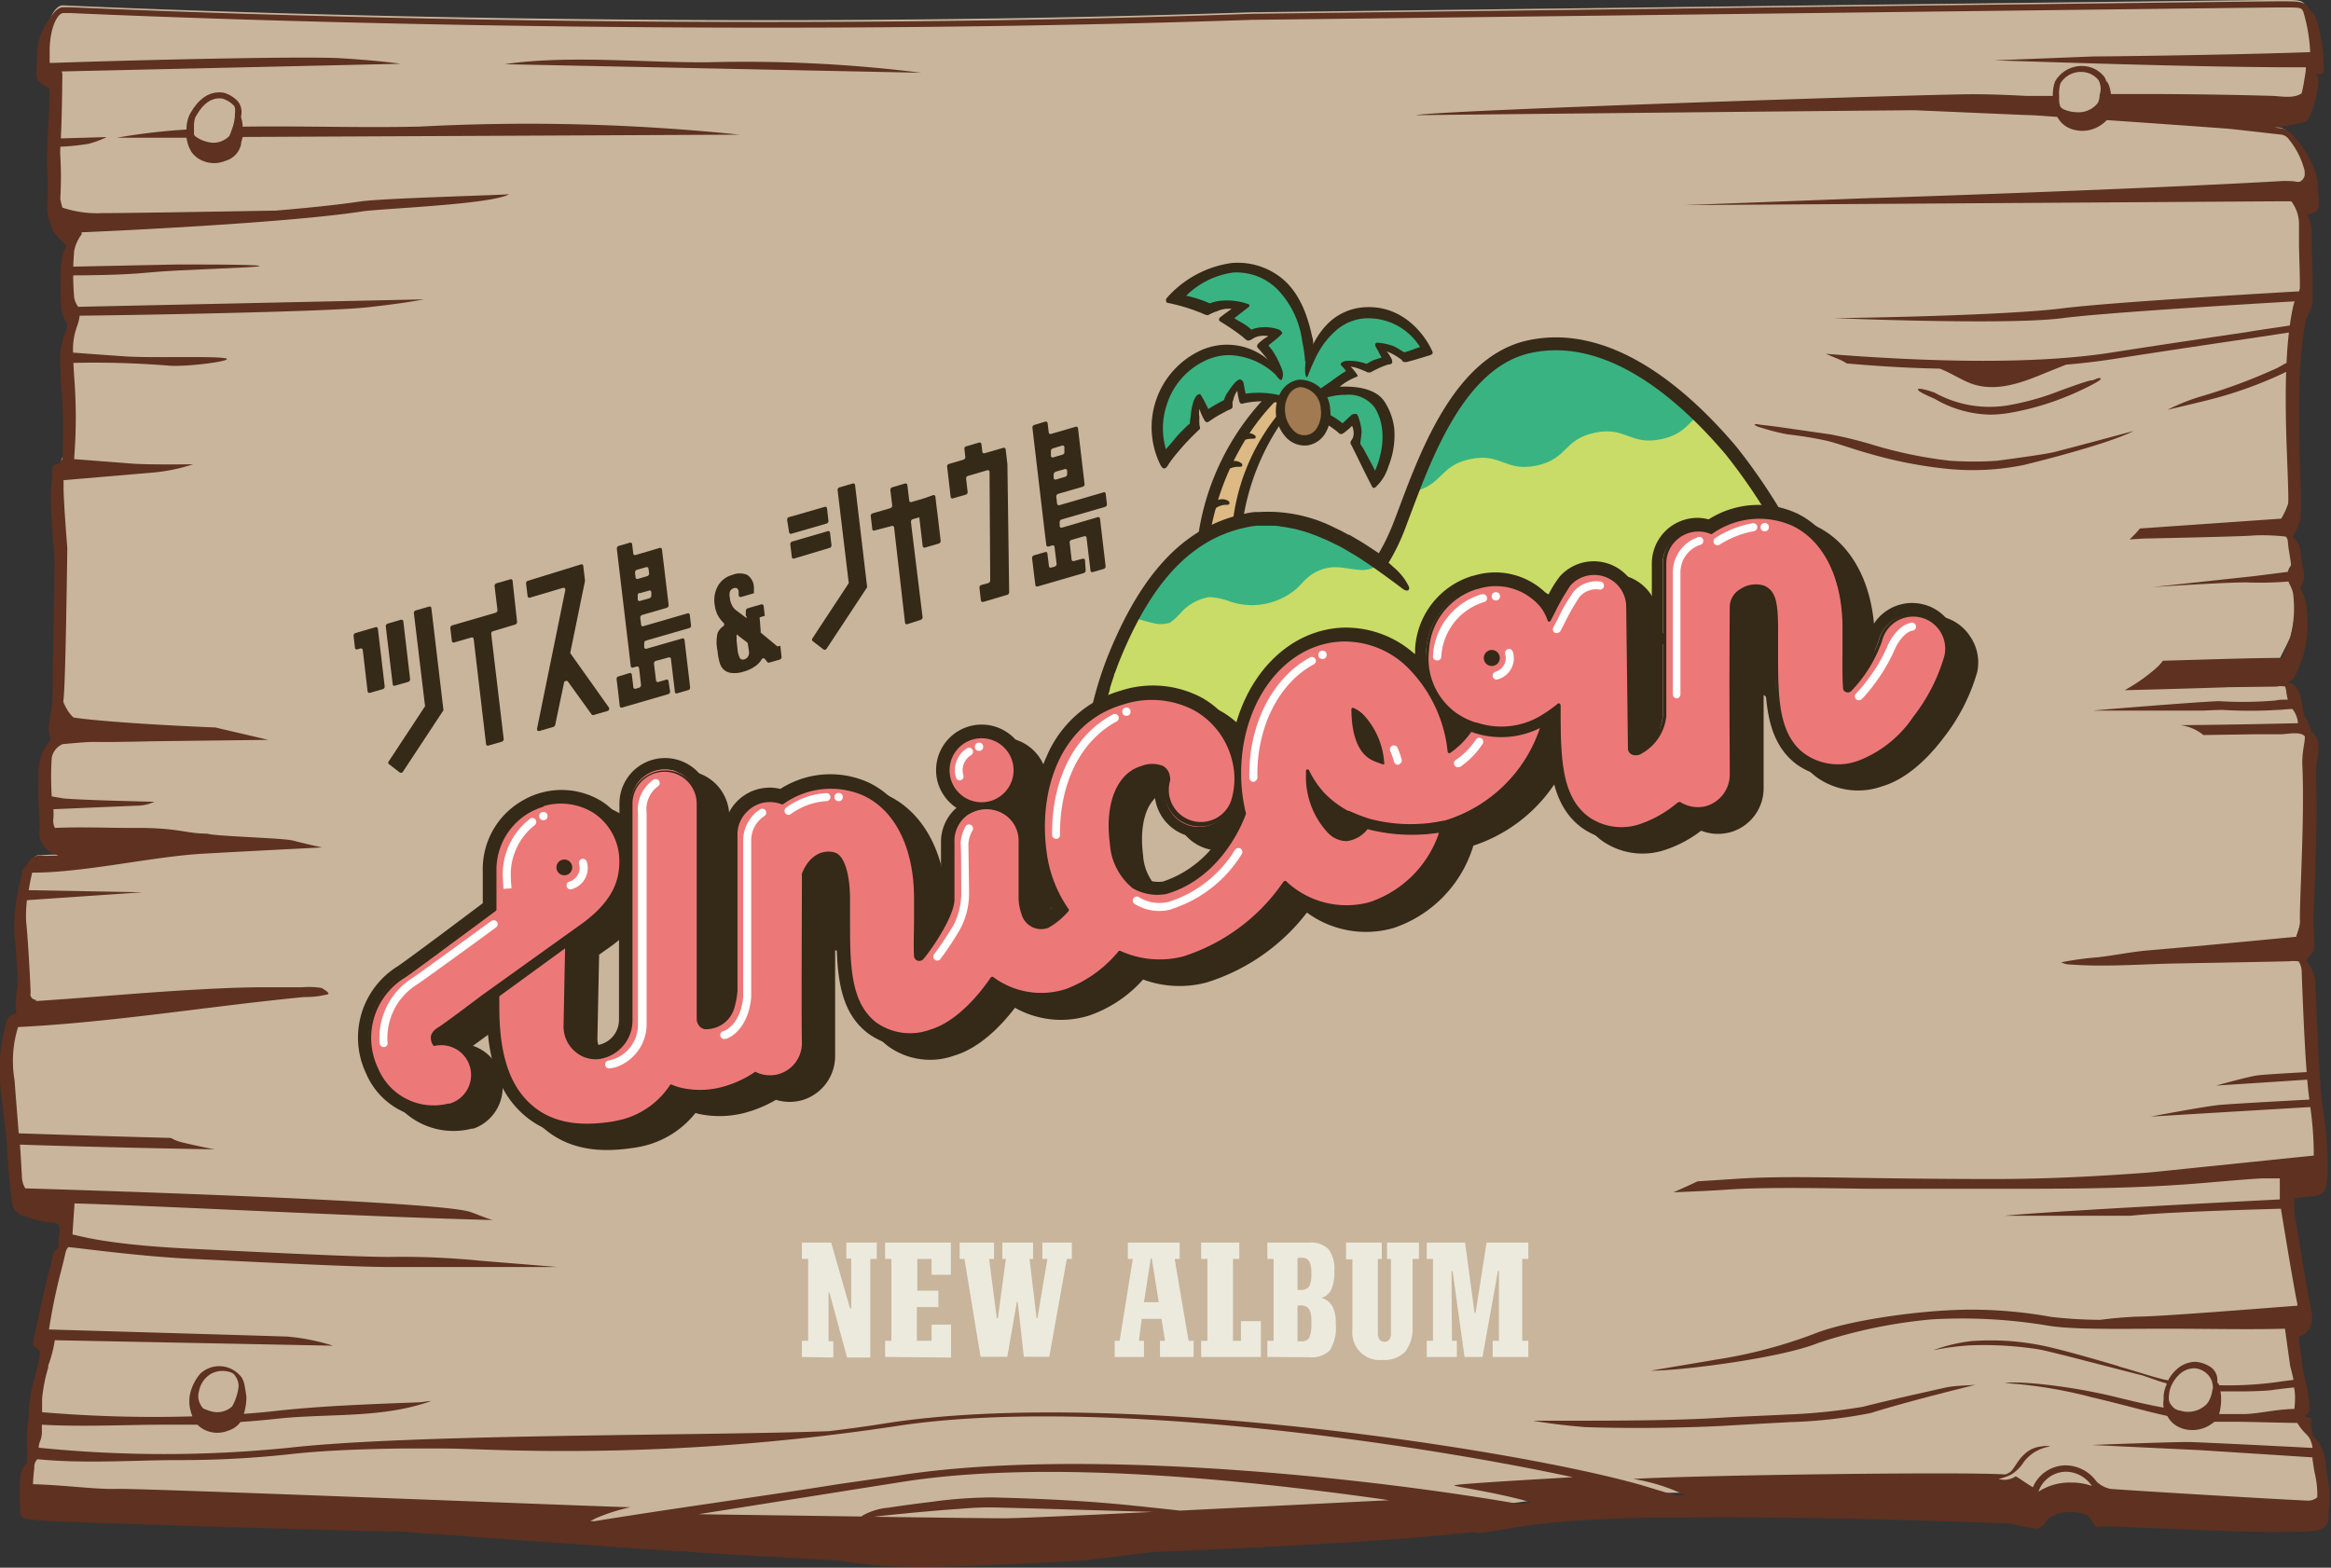 <svg xmlns="http://www.w3.org/2000/svg" viewBox="0 0 212.69 143.07"><rect x="0" y="0" width="212.69" height="143.07" fill="#333333" stroke="none"/><defs><style>.cls-1{fill:#c8b59c;}.cls-2{fill:#5e3121;}.cls-3{fill:none;}.cls-4{fill:#ddb984;}.cls-5{fill:#352918;}.cls-6{fill:#39b382;}.cls-7{fill:#a17a51;}.cls-8{fill:#c8dc67;}.cls-9{fill:#ec7978;}.cls-10{fill:#fff;}.cls-11{fill:#eceadd;}</style></defs><g id="レイヤー_2" data-name="レイヤー 2"><g id="デザイン"><path class="cls-1" d="M211.48,134.16c-.3-1.46-.34-2.83-.73-3.36s-1.29-1.16-1.19-2,0,0,.1-1.72a15.87,15.87,0,0,0-.54-3l-.57-4.19c.87-.19,1.52-.28,1.25-1.49s-1-5.81-1.59-9.27l0-2a15,15,0,0,0,2.87-.36,21.38,21.38,0,0,0-.25-6.78c-.32-2.11-.56-7.63-.72-11.81,0-.92-.86-1.45-.79-1.94.12-.7.66-1.89.64-2.35-.07-2.06.45-9.4.22-14.57,0-1,.33-2.11.22-2.9,0-.33-.57-.46-.62-.74a2.65,2.65,0,0,0-.53-1.38c-.61-.68-.44-2-.74-2.2l-1.15-.74c.44-.81,1.48-2.88,1.64-3.27a10.66,10.66,0,0,0,.33-4.4c0-.43-.49-1.06-.54-1.46s.42-.69.37-1c-.09-.8-.29-1.8-.3-2.18,0-.72-1.09-1.24-1.09-1.24s.51-.35,1.12-2.06c.17-1.45-.81-12.22.49-18.15.12-.56.46-.81.58-1.59,0-2.64-.15-5.27-.11-5.94a3.94,3.94,0,0,0-.94-2.41,5.07,5.07,0,0,1,.69-.2c.15,0,.51-.08.61-.28a13.44,13.44,0,0,0,.14-2,8.13,8.13,0,0,0-1.49-3,1.31,1.31,0,0,0-.88-.55l-4.25-.48L191.42,9.84s11.34.28,16.38-.46c1.35-.2,2.25-.47,2.36-.84a12.72,12.72,0,0,0,.35-1.64c.06-.36.12-.92.16-1.32s.37-.41.38-1a14.89,14.89,0,0,0-.63-3.94c-.28-.72-.74-.63-2.65-.65-1.16,0-93.57,1.13-93.57,1.13C57.84,3.05,6.13.49,5.74.49,5,.49,4.24,1.84,4.18,4.08a6,6,0,0,0,.06,2.05c.22.52,1,.16,1,.16s0,5.35-.2,6.81a42.87,42.87,0,0,1,0,4.6,7.32,7.32,0,0,0,.46,1.55,8.72,8.72,0,0,0,1.57,1.59,4.11,4.11,0,0,0-.71,1.6,24.85,24.85,0,0,0,0,4.34c.07.58.52,1,.53,1.28,0,1-.56,1.56-.65,3s.54,7.25.11,10.39c-.07.51-.6-.45-.82.82a9.43,9.43,0,0,0-.14,2c.08,2.24.34,5.27.34,5.27s-.17,11.49-.24,13.56A9.31,9.31,0,0,0,6.25,67s-1.78.48-1.88,1.76a25.8,25.8,0,0,0,.08,4.73c.2,1.28-.55,2.12,1.83,2.6.27,0,2.62-.06,6.61-.29l-1,.54a32.31,32.31,0,0,0-3.19.59A2.14,2.14,0,0,0,7.59,78a36.91,36.91,0,0,0-3.9.05c-.42-.05-.57.17-.88.51a14.66,14.66,0,0,0-.76,5.23c.17,1.54.43,5.91.4,6.37a.86.86,0,0,0,.29.85,1.39,1.39,0,0,0,.56.26c-.88.85-1.19-.15-1.73,1.11a10.6,10.6,0,0,0-.65,5.89s.54,6.77.67,8.67a2.29,2.29,0,0,0,2.1,2.19l2.7.29L6.14,113a1.27,1.27,0,0,0-.59.88A71.28,71.28,0,0,0,4,121.1l.57.41A9.57,9.57,0,0,1,4.16,124a15.35,15.35,0,0,0-.62,3.08c0,.16-.09,2.91-.08,3.06,0,.88-.56,1-.15,2.26a1.28,1.28,0,0,0-.52.93c-.09.8-.43,2.92.32,3.19.35.12,16.79.61,34.31,1.11,22.17,1.65,48.37,3.41,52.88,2.78,8-1.13,33.2-1.13,48.87-3.39a85.39,85.39,0,0,1,9.59-.7c4.27-.13,8.54-.14,12.81-.1,4.71,0,9.41.15,14.11.28l6.8.22a28.54,28.54,0,0,0,3.46,0,13.22,13.22,0,0,1,3.92.13,44.88,44.88,0,0,0,7.53.49l6.08.23,2.7.08a6.41,6.41,0,0,0,1.24,0h0c1.9,0,3.92,0,4-.26A6.13,6.13,0,0,0,211.48,134.16Z"/><path class="cls-2" d="M64.66,5.68c-5.91.06-12.81-.68-18.61.18l38,.78A129.53,129.53,0,0,0,64.66,5.68Z"/><path class="cls-2" d="M170,128.38a52.54,52.54,0,0,1-6.9.71c-1.8.1-4.07.17-6.35.31-5.53.34-13.93.23-16.87.26,1.25.21,2.68.41,4.74.58,5.34.18,10.55,0,12.68-.12s4.37-.25,6.17-.34a43.57,43.57,0,0,0,7.24-.83c3.48-1.1,9.62-2.59,9.62-2.59-.33.08-1.84.06-2.8.27C175.48,127.09,172.34,127.78,170,128.38Z"/><path class="cls-2" d="M22.14,11.56v0a2.8,2.8,0,0,0-.12-.76L22,10.7a0,0,0,0,0,0,0v-.13a1.55,1.55,0,0,0-.35-1.38,2.9,2.9,0,0,0-1.2-.72,2.39,2.39,0,0,0-1.79.38,3.54,3.54,0,0,0-.82.78,4.07,4.07,0,0,0-.33.48l-.06.1a1.86,1.86,0,0,0-.22.42,3.18,3.18,0,0,0-.21,1,1.62,1.62,0,0,0,0,.19,57,57,0,0,0-6.37.75l6.36,0,.06.29a3.13,3.13,0,0,0,.44,1.06,2.35,2.35,0,0,0,1,.76,2.65,2.65,0,0,0,2.05,0,2,2,0,0,0,1.44-1.54c0-.21.1-.42.14-.64l45.34-.21a187.41,187.41,0,0,0-29.13-.74C33.22,11.68,27.6,11.48,22.14,11.56Zm-4.35-.77a1.19,1.19,0,0,1,.17-.31l.07-.12a3.93,3.93,0,0,1,.29-.42A2.92,2.92,0,0,1,19,9.29,1.79,1.79,0,0,1,20.31,9a2.45,2.45,0,0,1,1,.61c.18.15.15.53.12.89v.13a4.53,4.53,0,0,1-.31,1.28,4.94,4.94,0,0,1-.19.49l-.09.09a2,2,0,0,1-1.91.46,2.84,2.84,0,0,1-1.09-.5c-.05,0-.09-.11-.14-.17l0-.17c0-.15,0-.3,0-.45A2.88,2.88,0,0,1,17.79,10.79Z"/><polygon class="cls-3" points="151.15 137.61 151.17 137.74 151.16 137.58 151.15 137.61"/><path class="cls-3" d="M150.1,136.53h0q-1.1-.32-2.49-.66Z"/><path class="cls-3" d="M188.37,134.38a2.69,2.69,0,0,0-2.51,1.83,5.16,5.16,0,0,1,3-.84,5.43,5.43,0,0,1,1.84.31A2.91,2.91,0,0,0,188.37,134.38Z"/><path class="cls-3" d="M210.74,5.09s0,0,0,0,0,.15,0,.22A.91.91,0,0,0,210.74,5.09Z"/><path class="cls-3" d="M81.55,130.27A202.52,202.52,0,0,1,45,132.41c-1.88-.06-3.55-.11-5-.13H38.46c-.65,0-1.67,0-1.67,0-3.88.05-7.43.2-10.34.52a92.1,92.1,0,0,1-10.24.54c-4,0-8.44.35-12.84-.07a1,1,0,0,0-.27.6l0,.22A14.28,14.28,0,0,0,3,135.58c2.74.07,5.81.49,7.64.42,2.15-.07,45.32,1.68,46.89,1.68a18.23,18.23,0,0,0-3.16.94l-.71.38c7.61-1.26,15.34-2.28,23-3.5l5.24-.75c15.58-2.49,40.42-.22,56.76,2.59l.51-.07.6-.08c-3.59-1-7.34-1.47-7.07-1.56.45-.17,8.69-.62,10.78-.73C128.16,131.62,99.23,127.5,81.55,130.27Z"/><path class="cls-3" d="M87.47,137.77c-1.6.11-3.19.25-4.78.41l-2.38.24-.66.08c5.53.07,10.59.13,11.93.13s6.88-.25,13.53-.58c-4.73-.14-11.63-.34-14.53-.4C89.54,137.63,88.5,137.7,87.47,137.77Z"/><path class="cls-3" d="M82.11,135.31l-4.68.75c-4.26.68-9,1.43-13.82,2.22l14.91.2h0a.07.07,0,0,1,0,0,5.88,5.88,0,0,1,2.44-.77c1.34-.19,2.69-.38,4-.54a40.86,40.86,0,0,1,5.52-.39c4.65.11,8.63.33,12.17.68l4.88.52c7-.34,14.58-.73,19.09-1C111.87,134.84,94.6,133.31,82.11,135.31Z"/><path class="cls-3" d="M6.39,66.94l0,.06.11,0Z"/><path class="cls-3" d="M202.46,129.13l.52,0,1.35,0c1.56,0,2.93-.43,5-.47,0-.16,0-.46.06-1.1a4.62,4.62,0,0,0-.09-.86c-.88.09-1.61.17-2,.23s-1.93.12-2.6.12-1.43,0-2.16,0a4.65,4.65,0,0,1,.05,1.53A3.49,3.49,0,0,1,202.46,129.13Z"/><path class="cls-2" d="M201.07,36.61a37.59,37.59,0,0,0,7.61-2.71c.65-.3.17-.61.82-.91-1.28.12-.88.24-2,.72a50.36,50.36,0,0,1-6.38,2.38,18.53,18.53,0,0,0-3.35,1.31S199.47,37,201.07,36.61Z"/><path class="cls-2" d="M184.68,42.43s7.5-1.81,10-3.1c0,0-6,1.62-7.27,1.93-.67.17-3.1.51-5.19.79a32,32,0,0,1-4.28,0,39.5,39.5,0,0,1-7.17-1.49,36.38,36.38,0,0,0-3.78-.92L162.54,39c-.61-.09-1.23-.16-1.84-.23-.12,0-.54-.15-.61,0a1.59,1.59,0,0,0,.61.26,19.62,19.62,0,0,0,2.4.61,35.87,35.87,0,0,1,3.57.58c1,.24,2.51.8,3.9,1.18a40.09,40.09,0,0,0,7.33,1.41A23.32,23.32,0,0,0,184.68,42.43Z"/><path class="cls-2" d="M5.92,33.14a83.86,83.86,0,0,1,9.37.22c1.67.17,6.36-.46,5.25-.67s-6.71,0-9.18-.17-5.11-.37-5.11-.37"/><path class="cls-2" d="M6.51,25.13c.91,0,4.52,0,7.18-.27s10.14-.43,10-.59-7.63-.13-7.63-.13l-9.71.2"/><path class="cls-2" d="M205,30.31c-3.46.51-7.77,1.15-12.31,1.86-8.11,1.28-19.15.67-26.1.12l1.3.54a4.54,4.54,0,0,1,.62.34c.81.07,1.65.14,2.54.2,1.86.13,3.87.24,5.94.27,1,.38,2,1.06,3,1.41,2.2.73,4.5-.12,6.6-1l1.92-.77c1.5-.13,2.94-.3,4.3-.51,4.54-.71,8.84-1.35,12.3-1.86l4.58-.69v-.64C208.42,29.81,206.83,30,205,30.31Z"/><path class="cls-2" d="M212.48,135.37c-.1-.49-.17-1-.23-1.41a5.39,5.39,0,0,0-.64-2.28,5.82,5.82,0,0,0-.46-.53l-.05-.06,0,0L211,131a.84.84,0,0,0,0-.27c0-.23-.13-.48-.14-.72a2.47,2.47,0,0,0,0-.61,2.5,2.5,0,0,1-.54-.13.1.1,0,0,1,0,0s0,0,0-.06c.25-.22.41-.29.43-.62a14.71,14.71,0,0,0-.55-3.19l-.47-3.41a1.66,1.66,0,0,0,1.18-1.18,2.17,2.17,0,0,0,0-1.1c-.18-.84-.71-3.88-1.48-8.58l-.09-.57,0-1.21,1.27-.13c.78-.08,1.41-.14,1.59-.8a7.12,7.12,0,0,0,.19-1.88,32.1,32.1,0,0,0-.42-5.22v0c-.25-1.61-.48-5.43-.7-11.7a3.19,3.19,0,0,0-.63-1.64l-.06-.09-.1-.15c-.13-.24.52-.73.6-.93a1.1,1.1,0,0,0,.07-.44l0-.59c0-.62-.06-1.27-.05-1.9,0-.88.06-1.76.09-2.64.11-3,.26-7.22.12-10.48a7.66,7.66,0,0,1,.11-1.32,5.87,5.87,0,0,0,.1-1.66,1.5,1.5,0,0,0-.65-1,4.84,4.84,0,0,0-.57-1.41.71.71,0,0,0-.1-.14l0-.07,0-.08a2.3,2.3,0,0,1-.06-.28s0-.05,0-.07c-.14-.93-.32-2.09-1.19-2.42a.86.86,0,0,0-.17,0,.94.94,0,0,0-.24-.06h.12a.9.9,0,0,0,.67-.42,9.55,9.55,0,0,0,.63-1.46c.07-.19.13-.36.19-.49A11.34,11.34,0,0,0,210.4,55a3.47,3.47,0,0,0-.35-1,2.57,2.57,0,0,1-.17-.39l.05-.07a1.56,1.56,0,0,0,.3-1c0-.37-.11-.77-.17-1.14s-.12-.81-.13-1a2,2,0,0,0-.73-1.4,9.9,9.9,0,0,0,.71-1.6.58.58,0,0,0,0-.18,27,27,0,0,0,0-3.19c-.15-4-.4-10.7.52-14.88a1,1,0,0,1,.09-.24l.09-.2a3.83,3.83,0,0,0,.41-1.2.49.49,0,0,0,0-.12c0-1.56,0-3.12-.08-4.26,0-.75,0-1.4,0-1.65a3.88,3.88,0,0,0-.44-1.91l.37-.07a.89.89,0,0,0,.72-1c0-.1,0-.45-.06-.83s-.06-1.08-.09-1.28A8.63,8.63,0,0,0,209.77,13a2.08,2.08,0,0,0-.38-.4c0-.08-.11-.15-.15-.22a1.64,1.64,0,0,0-1.1-.67l-.59-.07.51-.07c.68-.1,1.36-.22,2-.37a1.07,1.07,0,0,0,.39-.14,1.07,1.07,0,0,0,.27-.36,9.51,9.51,0,0,0,.82-3.19c0-.25,0-.58-.24-.66l.73-.21c0-.24,0-.47,0-.7a15.34,15.34,0,0,0-.69-4.25,1.63,1.63,0,0,0-.64-.83c-.32-.72-.91-.73-2.24-.74h-.65c-1.13,0-89.8,1.09-93.58,1.14C65,3,19.27,1.23,6.42.66l-.6,0C5.36.64,5,1,4.64,1.55A5.72,5.72,0,0,0,3.38,5.43c0,.07,0,.17,0,.28a4.7,4.7,0,0,0,0,1.45c.12.4.72.66,1.07.92a.13.13,0,0,1,.07.06.27.27,0,0,1,0,.13c0,2-.22,4.09-.22,6.12a6.9,6.9,0,0,0,0,.79A31.76,31.76,0,0,1,4.3,19a.81.81,0,0,0,0,.22,6.77,6.77,0,0,0,.51,1.75c.09.23.27.52,1.27,1.45a3.59,3.59,0,0,0-.47,1.37,24.58,24.58,0,0,0,0,4.5,2.86,2.86,0,0,0,.45,1.16l.08.13a3,3,0,0,1-.23.91,6.91,6.91,0,0,0-.42,1.92c0,.56,0,1.6.09,2.92a43.81,43.81,0,0,1,.1,6.58.94.94,0,0,0-.23.37l-.38.11a.42.42,0,0,0-.22.11.36.36,0,0,0-.07.24c0,1-.18,2-.14,3,.07,2.08.3,4.89.33,5.26,0,1.95-.06,3.9-.09,5.85,0,1.41,0,2.82-.07,4.23,0,1,0,2.11-.07,3.14-.07.71-.23,1.4-.28,2.12a1.84,1.84,0,0,0,.14,1,.29.29,0,0,1,0,.16s0,.08-.08.12a4.64,4.64,0,0,0-1,3.21,25.09,25.09,0,0,0,.09,3.78,3.48,3.48,0,0,0,0,.36,3.87,3.87,0,0,1,0,.68,2.09,2.09,0,0,0,1.38,2.31l.35.13.08,0-.61,0a9.84,9.84,0,0,1-1.08,0,1.1,1.1,0,0,0-1.07.52l-.08.09a1.16,1.16,0,0,0-.14.26l-.21.22-.08.09a1.32,1.32,0,0,0-.19.29L2,79.8s0,0,0,.06a16.73,16.73,0,0,0-.69,5.35c.11,1,.18,2.08.24,3.11A9.47,9.47,0,0,1,1.59,90a15.79,15.79,0,0,0-.15,1.7.94.94,0,0,0,0,.41.65.65,0,0,0,.1.15,1.26,1.26,0,0,0-.14.26,1.37,1.37,0,0,0-.55.23.93.93,0,0,0-.25.48,16,16,0,0,0-.5,6.52c0,.27.34,2.52.54,4.69,0,.22,0,.44,0,.65.12,1.49.25,3,.42,4.43a2,2,0,0,0,.24.83,1.86,1.86,0,0,0,1,.67,9.58,9.58,0,0,0,2.48.55,1.5,1.5,0,0,1,.42.09c.41.19.17,1,.15,1.33,0,.15,0,.8-.06.91l-.24.23a.89.89,0,0,0-.26.58,2.38,2.38,0,0,0-.11.38c0,.21-.15.67-.3,1.26-.51,2.06-.93,4.12-1.37,6.18a.36.36,0,0,0,0,.23.34.34,0,0,0,.12.12c.43.32.58.32.49.87a11.54,11.54,0,0,1-.32,1.44l-.05.19a15,15,0,0,0-.59,3,.2.2,0,0,0,0,.07c0,.67-.14,1.34-.18,2s0,1.14,0,1.71a5.45,5.45,0,0,1,0,.7c0,.09,0,.59,0,.61a2.15,2.15,0,0,0-.63,1.19v.09a22.65,22.65,0,0,0,0,3.19.91.91,0,0,0,.1.43.83.83,0,0,0,.56.25,20.82,20.82,0,0,0,2.09.2l2.92.11c1.74.07,3.48.13,5.23.18l8.21.26,11.91.34c1.51.05,3,0,4.55.13,9,.65,18,1.32,27.09,1.89,2.49.16,5,.3,7.46.44l2.49.14h.12l2,.11a43.33,43.33,0,0,0,6.26.58c4.17.11,16.06-.59,16.06-.59l6.23-.76,2.09-.09c8.77-.39,18.71-.82,27.17-1.73l.4.07a.82.82,0,0,0,.27,0c.56-.06,1.67-.25,2.65-.41l1.64-.27.37-.05h.06l.72-.09h.05c2.55-.3,6-.49,10.22-.59h.42l2.94,0c6.69-.06,15,.07,25.49.41l3.71.13,2.19.46a1,1,0,0,0,1-.39l.28-.41.06-.07A3.38,3.38,0,0,1,189,138a3.71,3.71,0,0,1,1.32.23c.21.07.25.14.37.32l.44.64a.48.48,0,0,0,.09.11c.19.15.51,0,.74,0l.57,0,1.6.07,2,.08c5.27.21,9.08.36,10.65.36a6.45,6.45,0,0,0,.79,0c.45,0,.92,0,1.34,0,2.51,0,3.19-.16,3.46-.81a1.85,1.85,0,0,0,.11-.31l0-.16s0-.09,0-.15,0-.14,0-.23v-.08a2.46,2.46,0,0,0,0-.28A8.88,8.88,0,0,0,212.48,135.37ZM91.65,138.56c-1.34,0-6.39-.06-11.93-.14l.67-.08,2.38-.24c1.59-.15,3.18-.29,4.78-.4,1-.08,2.07-.15,3.11-.13,2.9.07,9.79.27,14.53.41C98.54,138.3,92.88,138.56,91.65,138.56Zm16-.7c-1.49-.17-3.4-.37-4.88-.52-3.54-.35-7.52-.57-12.17-.68a40.75,40.75,0,0,0-5.52.39c-1.34.16-2.69.34-4,.54a5.86,5.86,0,0,0-2.44.76s0,0,0,.05h0l-14.91-.21L77.51,136l4.68-.74c12.49-2,29.75-.47,44.57,1.65Zm25.06-2.31c-.27.1,3.48.55,7.06,1.57l-.59.07-.52.07c-16.33-2.81-41.17-5.07-56.75-2.59l-5.24.75c-7.66,1.22-15.39,2.25-23,3.5l.71-.37a17.34,17.34,0,0,1,3.15-1c-1.57,0-44.73-1.75-46.88-1.67-1.83.06-4.9-.36-7.64-.43a14.12,14.12,0,0,1,.12-1.45l0-.23a1.05,1.05,0,0,1,.28-.6c4.39.43,8.88.08,12.84.08a91.78,91.78,0,0,0,10.23-.54c2.92-.33,6.47-.47,10.35-.52l1.66,0h1.62c1.4,0,3.08.07,5,.13a202.73,202.73,0,0,0,36.52-2.15c17.67-2.76,46.61,1.36,61.88,4.64C141.41,134.94,133.18,135.39,132.73,135.55ZM189,135.3a5.26,5.26,0,0,0-3,.83,2.68,2.68,0,0,1,2.51-1.82,2.9,2.9,0,0,1,2.36,1.3A5.43,5.43,0,0,0,189,135.3Zm22.47,1.31a1.25,1.25,0,0,1-.88.34c-3.85-.17-17.32-1-18-1.07a2.52,2.52,0,0,1-1.29-.67,3.53,3.53,0,0,0-2.81-1.48,3.26,3.26,0,0,0-3,2c-.56-.32-1.11-.75-1.57-1a1.83,1.83,0,0,1-1.56.24,5,5,0,0,0,1.15-.4,3.61,3.61,0,0,0,1.15-1.15,3.56,3.56,0,0,1,1.37-1.1,3.24,3.24,0,0,1,1.06-.31,1.84,1.84,0,0,0-.84,0,2.49,2.49,0,0,0-1.28.49c-.87.67-1.12,1.47-1.54,1.83a1.93,1.93,0,0,1-.46.23c-4.15-.27-28.62.08-33.94.41a17.46,17.46,0,0,1,4.77,1.5h-.92l-2.92-.88c-10.9-3.2-48.15-9.05-69.32-5.67-1.68.27-3.33.49-5,.69-11.38.43-37.9.24-49.23,1.51a113.27,113.27,0,0,1-22.88,0,1.71,1.71,0,0,1,.12-.58,2.08,2.08,0,0,0,.17-.88c0-.05,0-.3,0-.64,3.83.21,7.67,0,11.1,0,1.05,0,2.08,0,3.1,0a2.35,2.35,0,0,0,.78.53,2.65,2.65,0,0,0,2.05,0,2.06,2.06,0,0,0,1.09-.78c1.09-.07,2.17-.17,3.22-.28,4.68-.53,9.68,0,14.17-1.63-.38,0-.74.11-1.13.12-1.66.06-3.31.12-5,.2-2.72.13-5.46.29-8.17.6-.9.1-1.83.18-2.78.25v0a5,5,0,0,0,.23-1.55,8.87,8.87,0,0,0-.14-.9,2.14,2.14,0,0,0-.3-.89,2,2,0,0,0-.28-.3,2.52,2.52,0,0,0-3.51,0,4.36,4.36,0,0,0-.91,1.84,2.69,2.69,0,0,0-.06.7.71.71,0,0,0,0,.14,3.49,3.49,0,0,0,.09.6,4.06,4.06,0,0,0,.19.59,121.34,121.34,0,0,1-13.72-.38c0-.62,0-1.18,0-1.22a14.24,14.24,0,0,1,.56-2.85l0-.19A11.72,11.72,0,0,0,5,122.31l25.39.5a19.57,19.57,0,0,0-4.14-.83c-1.56-.06-18.84-.56-21.78-.65a52.83,52.83,0,0,1,1.19-5.67c.15-.61.26-1.08.31-1.3a1.08,1.08,0,0,1,.27-.55c1.53.15,6.49.84,11.14,1.07,7.11.35,15.17.75,18.22.75H50.87l-7-.57a71.93,71.93,0,0,0-8.31-.35c-3,0-11.09-.4-18.19-.75-7.8-.38-10.14-1.2-10.76-1.3l.19-2.83a.07.07,0,0,0,0,0l.19,0c8.12.24,27.31,1.26,38,1.51-.44-.07-1.74-.64-2.12-.75-3.21-1-36.06-2-40.56-2.14A2.08,2.08,0,0,1,2,107.31c-.05-.65-.08-1.51-.18-2.85,4.53.15,11.09.32,17.75.43-1-.19-1.93-.39-2.89-.62a4,4,0,0,1-1.09-.42c-5.3-.14-10.28-.3-13.88-.42-.19-2.34-.38-4.76-.38-4.83a10.42,10.42,0,0,1,.32-4.87c8.75-.44,17.4-1.9,26.11-2.74a8.52,8.52,0,0,0,2.16-.25c.26-.1-.52-.55-.59-.58a7.55,7.55,0,0,0-1.78-.06c-1.14,0-2.28,0-3.42,0-2.3,0-4.59.12-6.88.25-4.62.27-9.23.7-13.84,1A1.06,1.06,0,0,1,3,91.2c-.24-.3-.24-.3-.21-.63,0-.49-.23-4.87-.4-6.42a11.06,11.06,0,0,1,.07-2L13,81.43,2.62,81.24c.1-.63.22-1.2.32-1.6,4.76,0,10.9-1.46,15.57-1.73,3.94-.22,7.47-.4,10.89-.57q-1.33-.28-2.67-.63c-.94-.24-7.07-.38-7.82-.63-2,0-2.65-.57-6.84-.52-2.26,0-4.69-.11-7.06,0a1.47,1.47,0,0,1-.14-.87,5,5,0,0,0,0-.84l7.53-.32a3.88,3.88,0,0,0,1.69-.36S6.29,73,5.57,72.83l-.85-.15a27.27,27.27,0,0,1,0-3.52,1.68,1.68,0,0,1,1-1.25c1-.09,2.31-.22,3.07-.2s2.58,0,5.09-.06l10.6-.13-4.84-1.13c-5.32-.21-11-.6-12.93-.91a3,3,0,0,1-.64-.82c-.09-.16-.17-.32-.25-.49s0-.4,0-.61C6,61.51,6.14,50.11,6.14,50s-.26-3-.34-5.26c0-.3,0-.61,0-.92l8-.68a16.33,16.33,0,0,0,3.82-.77s-4,.06-5.56-.06L6.76,41.9a47.21,47.21,0,0,0,0-7.61c-.07-1.24-.12-2.3-.09-2.79A6.05,6.05,0,0,1,7,29.86a4.63,4.63,0,0,0,.27-1.05c6.62-.07,22.62-.38,26.11-.75s5.29-.74,5.29-.74L7.13,28l-.06-.1a1.87,1.87,0,0,1-.3-.74,24.72,24.72,0,0,1,0-4.28,3.76,3.76,0,0,1,.66-1.47.23.23,0,0,0,0-.21C9.06,21.14,26,20.38,33,19.3c1.85-.28,11.8-.63,13.45-1.57-2,.12-11.67.37-13.6.66s-4.7.58-7.68.83c-6,.1-13.49.23-15.87.23a10,10,0,0,1-3.6-.5,4.91,4.91,0,0,1-.2-.82,32,32,0,0,0,0-3.92,5.94,5.94,0,0,1,0-.65c0-.05,0-.11,0-.17a21.13,21.13,0,0,0,2.6-.27,9.22,9.22,0,0,0,1.64-.61l-4.19.12c.11-2,.14-5.73.14-5.91a.29.29,0,0,0-.09-.2l30.94-.7s-1.81-.28-5.36-.5-19.85.19-26.33.42l-.32,0c0-.33,0-.68,0-.92s0-.24,0-.33c.06-2.15.77-3.3,1.26-3.3l.57,0c12.86.57,58.65,2.3,107.89.62.93,0,92.44-1.13,93.56-1.13h.65c1.45,0,1.56,0,1.72.45a15,15,0,0,1,.61,3.63c-8,.28-19.52.4-19.73.39l-9.18.36c.92,0,18.79.67,28.52.63,0,.37-.09.81-.14,1.11-.07.47-.16.9-.25,1.27-.75.5-1.84.26-2.69.23-3.73-.11-7.47-.16-11.2-.17l-3.51,0a2.58,2.58,0,0,0-.06-.37,2.11,2.11,0,0,0-.26-.7l-.11-.11A1.24,1.24,0,0,0,192,7a2.6,2.6,0,0,0-1.49-.92,2.8,2.8,0,0,0-3,1.36,3.51,3.51,0,0,0-.2,1.31l-2.48,0c-1.67-.09-3.34-.15-4.8-.15-4.65,0-49.28,1.49-50.83,1.91,0,0,32-.34,45.49-.45l10.2.44c.68,0,1.66.09,2.82.17a2.85,2.85,0,0,0,.5.64,2.49,2.49,0,0,0,1.14.56,3,3,0,0,0,2.14-.33,3,3,0,0,0,.74-.58c3.83.26,8.14.57,11,.78l.7.07,4.26.48a1,1,0,0,1,.65.42,7.35,7.35,0,0,1,1.44,2.86,2.53,2.53,0,0,1,0,.49.92.92,0,0,1-.35.48c-.23.14-.47,0-.74,0a7.62,7.62,0,0,0-1.26,0c-12.9.73-35.77,1.51-37.35,1.54l-16.91.64,54.33-.35c.38,0,.73,0,1.06,0a3.41,3.41,0,0,1,.71,2c0,.3,0,.91,0,1.76,0,1.13.09,2.67.08,4.15a2.05,2.05,0,0,1-.07.31c-5.44.31-17.81,1.06-21.69,1.56-5,.63-18.71.88-20.78.88,0,0,15.9.67,20.91,0,3.75-.48,15.51-1.2,21.16-1.53a2.55,2.55,0,0,0-.11.33c-1,4.31-.7,11.1-.54,15.16.05,1.44.09,2.58.05,3a7.85,7.85,0,0,1-.6,1.34l-12.92.9a9.94,9.94,0,0,1-.95,1l1.25-.08c5-.1,9.6-.22,10.17-.29a19,19,0,0,1,2.84.11.76.76,0,0,1,.18.4,10.3,10.3,0,0,0,.14,1.11c.06.35.12.74.16,1.09a.59.59,0,0,1-.14.31c0,.09-.12.2-.17.31l-3.08.39-9.27,1s7.43-.5,8.86-.42a32.62,32.62,0,0,0,3.56-.09,2.83,2.83,0,0,0,.16.36,3,3,0,0,1,.25.67,10.22,10.22,0,0,1-.31,4.26c-.07.17-.61,1.51-.7,1.68-2.51,0-6.52.14-10.86.26a4,4,0,0,1-.63.69,16.28,16.28,0,0,1-2.86,2c3.95-.1,7.32-.2,9.41-.27h-.39l4.84-.06a2,2,0,0,1,.79,0,2.6,2.6,0,0,1,.11.54,6.22,6.22,0,0,0,.13.65c-.44,0-.82,0-1.12.08a35.86,35.86,0,0,1-5.14.06c-1.13,0-11.36.82-11.47.86h10c.09,0,1.31-.07,1.81-.06a40.8,40.8,0,0,0,4.94,0c.34,0,.83-.07,1.39-.09,0,0,0,0,.06.07a2.47,2.47,0,0,1,.46,1.23c-2.9.07-6.81.15-10.73.18a4.15,4.15,0,0,1,2.1.9l4.67-.07,2.38,0c.56,0,1.64-.26,2.11.1a1.09,1.09,0,0,1,.1.11c0,.28-.06.6-.11.93a8.59,8.59,0,0,0-.13,1.52c.15,3.22,0,7.37-.11,10.4-.07,1.9-.13,3.39-.1,4.17a4.68,4.68,0,0,1-.29,1.09s0,.1-.05.16c-1.64.15-7.66.75-13.58,1.25-1.41.12-3.09.46-4.49.62a27.91,27.91,0,0,0-3.37.46,1.7,1.7,0,0,0,.81.2c3,.23,6.06,0,9.07-.08,3.62-.07,7.24-.13,10.85-.21a4.81,4.81,0,0,1,.92,0,1.74,1.74,0,0,1,.28.82c.15,4.12.3,7.19.46,9.29-1.22.07-3.87.22-4.48.3-.81.1-3.77.93-3.77.93l4.2-.27,4.1-.27c.07.76.13,1.37.2,1.82-1.38.07-7.05.38-8.23.49-1.34.13-6.25,1.06-6.25,1.06l7-.42,7.56-.45a31,31,0,0,1,.32,4.43L196.15,107c-4.15.31-9,.6-14.15.6s-9.29-.06-12.52-.11c-4.9-.07-8.13-.12-11.31.11l-3.28.21c-.73.35-1.47.69-2.21,1,1.84-.07,3.56-.15,4.86-.24,3.14-.23,8.15-.15,13-.08,3.23,0,8.5,0,13.78,0,7.51,0,12.09-.13,17.1-.56,2-.17,3.76-.33,5.06-.39l1.54,0a.06.06,0,0,1,0,0l0,1.92c-7.37.38-21.58,1.13-25.09,1.49l11.46,0c3-.31,9.38-.52,13.73-.64.57,3.49,1.26,7.6,1.5,8.67,0,.07,0,.12,0,.18-4,.3-12.64,1-14.69,1-1.33.06-2.47.18-3.28.29a39.54,39.54,0,0,1-4.5-.27,41.33,41.33,0,0,0-7.32-.66c-4.51,0-11.36,1-14.31,2.21a44.08,44.08,0,0,1-9,2.36l-5.9,1c2.95,0,12-1.18,15.28-2.53a45.82,45.82,0,0,1,10.34-2.15,47.52,47.52,0,0,1,10.51.55c2.3.41,6.73.3,10.74.3s7.78.09,11,0l.47,3.37c.07.27.2.78.31,1.3-.75.09-1.37.18-1.72.23a33.06,33.06,0,0,1-5.07.26c0-.06-.05-.12-.08-.17l-.08-.09v-.13a1.44,1.44,0,0,0-.61-1.27,2.93,2.93,0,0,0-1.37-.48h0a2.57,2.57,0,0,0-1.73.69,3.47,3.47,0,0,0-.78,1l-.37-.07c-1.31-.32-2.52-.75-4.14-1.2l.06,0c-2-.59-4.82-1.41-6.65-1.82a23.74,23.74,0,0,0-6.84-.49,14.92,14.92,0,0,0-3.48.83,24.63,24.63,0,0,1,3.29-.44,32.38,32.38,0,0,1,6.29.36c1,.16,7,1.76,9.52,2.39l1.3.45c.24.09.55.18.88.27l0,.1a3.08,3.08,0,0,0-.27,1c0,.13,0,.26,0,.38a2,2,0,0,0,0,.73s0,0,0,0c-1.19-.21-2.57-.52-4.5-1-4.16-1-8.7-1.45-10-1.24a41.27,41.27,0,0,1,7.92,1.29c2.94.69,5,1.3,6.91,1.71a2.74,2.74,0,0,0,.51.66,2.54,2.54,0,0,0,1.14.56,3,3,0,0,0,2.14-.33,4.68,4.68,0,0,0,.52-.36h.21l1.35,0c1.59,0,3.75.08,6,.11a4.44,4.44,0,0,0,.72.93,4.46,4.46,0,0,1,.37.42,2.65,2.65,0,0,1,.3.93c-2.27-.12-9.73-.5-11.32-.54-1.89,0-8.84.27-8.84.27l9.85.47L211,133c0,.06,0,.11,0,.16.07.45.14,1,.25,1.47A8.7,8.7,0,0,1,211.44,136.61ZM18.15,127a2.33,2.33,0,0,1,1.17-1.66,2.26,2.26,0,0,1,1.73-.1,1.3,1.3,0,0,1,.26.14.7.7,0,0,1,.15.19,1.59,1.59,0,0,1,.31,1,5,5,0,0,1-.31,1.19,3.52,3.52,0,0,1-.28.59,2,2,0,0,1-1.91.45,3.88,3.88,0,0,1-.75-.28,2,2,0,0,1-.32-.54A1.48,1.48,0,0,1,18.15,127ZM191.57,8.69l0,.13c0,.16-.07.33-.11.49l-.09.14a2.23,2.23,0,0,1-1.91.79,3.11,3.11,0,0,1-1.22-.29,1.41,1.41,0,0,1-.24-.2,2.08,2.08,0,0,1-.11-.48,3.83,3.83,0,0,1,0-.47A3.18,3.18,0,0,1,188,7.61a2.19,2.19,0,0,1,2.33-1,2,2,0,0,1,1.15.71A1.68,1.68,0,0,1,191.57,8.69Zm11,118.29c.73,0,1.45,0,2.16,0s2.22-.06,2.59-.12,1.11-.15,2-.24a4.79,4.79,0,0,1,.09.87c0,.64-.05.93-.06,1.09-2,.05-3.41.51-5,.47l-1.36,0h-.51a3.39,3.39,0,0,0,.12-.56A4.59,4.59,0,0,0,202.61,127Zm-.7-.19a2.62,2.62,0,0,1-.19.78,2,2,0,0,1-.34.58,2.41,2.41,0,0,1-2.43.58,1.33,1.33,0,0,1-.47-.17,1.18,1.18,0,0,1-.25-.25,1,1,0,0,1-.3-.73,3.5,3.5,0,0,1,.11-.79,3.17,3.17,0,0,1,.89-1.39,2,2,0,0,1,1.35-.53,1.84,1.84,0,0,1,1.54,1.07A2,2,0,0,1,201.91,126.79Z"/><path class="cls-2" d="M210.82,5a.91.91,0,0,1,0,.17c0-.08,0-.15,0-.23Z"/><path class="cls-2" d="M150.18,136.46l-2.47-.66c.93.23,1.76.45,2.49.65Z"/><polygon class="cls-2" points="151.23 137.53 151.24 137.51 151.25 137.66 151.23 137.53"/><path class="cls-2" d="M181.62,37.84a10.37,10.37,0,0,1-5.07-1.43c-.25-.12-1.58-.66-1.55-.87s1.34.21,1.55.31A10.34,10.34,0,0,0,183.17,37a24.2,24.2,0,0,0,4.66-1.29c.75-.28,2.74-1,3-1s.7-.33.85-.16-2.16,1.26-3,1.59a25,25,0,0,1-5.37,1.55A11.3,11.3,0,0,1,181.62,37.84Z"/><path class="cls-4" d="M117.26,35.28s-6.58,4.63-7.62,15.21c-.79,8,.2,11.64.2,11.64l3.79-.35s-1.61-9.15-.72-14.49c1-6,4-9.84,4.73-10.43"/><path class="cls-5" d="M113.39,47.6a21.74,21.74,0,0,1,4-9.7l-.12-.85a19.11,19.11,0,0,0-4.72,10.1c-.78,4.67.19,12.1.53,14.17l-2.8.26a40.35,40.35,0,0,1-.13-11,24.42,24.42,0,0,1,.79-4.21,1.65,1.65,0,0,1,.92-.3c.15,0,.24,0,.31-.08a.14.14,0,0,0,0-.12s0-.05,0-.08a1,1,0,0,0-.79-.22.71.71,0,0,0-.24.06,23.25,23.25,0,0,1,1.09-2.87,1.8,1.8,0,0,1,.79-.16c.15,0,.25,0,.32-.06a.21.21,0,0,0,0-.12.3.3,0,0,0,0-.08,1,1,0,0,0-.78-.27h0c.35-.7.71-1.35,1.07-1.94a1.86,1.86,0,0,1,.62-.09c.14,0,.24,0,.31-.07a.12.12,0,0,0,0-.11.09.09,0,0,0,0-.07.87.87,0,0,0-.55-.25,20.28,20.28,0,0,1,2.53-3.1h-1.26a23.16,23.16,0,0,0-6.12,14c-.79,8,.17,11.66.21,11.82a.52.52,0,0,0,.49.38h.06l3.79-.35a.53.53,0,0,0,.36-.2.52.52,0,0,0,.1-.4C114.12,61.6,112.55,52.8,113.39,47.6Z"/><path class="cls-6" d="M116.78,33.88s-3.26-3.32-7.22-1.31a7.24,7.24,0,0,0-3.33,9.49,18.84,18.84,0,0,1,2.92-3.26,4.29,4.29,0,0,1-.08-1.42l.16-.93s.53,1.08.84,1.62c.31-.22.64-.43,1-.65s.74-.41,1.09-.58a3,3,0,0,1,.19-.85,2.52,2.52,0,0,1,.62-.87,12.16,12.16,0,0,0,.3,1.25c1.85-.68,6.15,1.2,6.15,1.2l.27-.88c.3-.89.2-7.94-2.8-10.61-4.93-4.38-9.65,1.31-9.65,1.31a12,12,0,0,1,3.41,1.05,7,7,0,0,1,1.06-.46,2.19,2.19,0,0,1,1.84,0l-1.7,1.12a12.54,12.54,0,0,1,1.75,1.24l.53.45a2.76,2.76,0,0,1,.68-.27,2.64,2.64,0,0,1,1.48,0l-1,1.09c1.68,1.5,1.58,2.28,1.58,2.28"/><path class="cls-6" d="M130.06,32s-1.61-3.79-5.66-3.45c-3.73.31-5.23,4.75-5.23,4.75l-.38,4.12a6.29,6.29,0,0,1,3.69,1.77l1.22-.93a2.51,2.51,0,0,1,0,2c.52,1,1.81,3.59,1.81,3.59s2.45-3.54.49-6.86c-1.42-2.41-5-1.13-5-1.13s.06-.05.09-.07l.23-.19.83-.62.66-.45c.19-.12.5-.23.45-.51a1,1,0,0,0-.11-.23,1.33,1.33,0,0,1-.1-.28s0,0,0-.06a.14.14,0,0,1,.07-.08c.24-.11.56,0,.8.06s.51.1.75.17l.07,0,.75-.33a12.61,12.61,0,0,1,1.31-.44l-.57-1.18a18.67,18.67,0,0,1,1.77.9C128.73,32.44,130.06,32,130.06,32Z"/><path class="cls-5" d="M117.22,36.19a8.46,8.46,0,0,0-3.56-.26c-.09-.39-.18-.9-.18-.9,0-.16-.17-.4-.34-.4s-.4.23-.52.36a7.06,7.06,0,0,0-.57.78,2,2,0,0,0-.36.74c-.28.14-.57.3-.87.47l-.57.35a13.21,13.21,0,0,0-.66-1.25.2.2,0,0,0-.13-.11c-.29,0-.47.44-.55.63a5.85,5.85,0,0,0-.25,1.19c0,.22-.07.46-.08.68s0,.18-.16.3a3.83,3.83,0,0,0-.29.28c-.36.35-.71.71-1,1.08l-.42.5s-.33.34-.32.39a6.76,6.76,0,0,1,.06-4.05A6.64,6.64,0,0,1,109.79,33a5.13,5.13,0,0,1,2.44-.59,6.46,6.46,0,0,1,4.18,1.8s0,0,0,0,.48.74.58.36a1.16,1.16,0,0,0,0-.8c-.09-.25-.19-.49-.3-.73a8.14,8.14,0,0,0-.41-.77c-.08-.13-.16-.26-.25-.38s-.28-.3-.28-.38l.87-.7c.12-.13.38-.33.38-.42s-.17-.26-.33-.32a3.86,3.86,0,0,0-2-.14,2.08,2.08,0,0,0-.48.16l-.28-.24c-.36-.3-.89-.54-1.29-.81,0,0,1.14-.89,1.29-1s.1-.25,0-.28a5.75,5.75,0,0,0-2.42-.32,3.58,3.58,0,0,0-1.1.25,10.29,10.29,0,0,0-2.16-.7,7.56,7.56,0,0,1,4.3-2.12,5.28,5.28,0,0,1,4,1.51,8.34,8.34,0,0,1,2.29,4.77,13.58,13.58,0,0,1,.27,1.9s.16-.19.19-.23l.18-.27a3.89,3.89,0,0,0,.31-.61,2.3,2.3,0,0,0-.06-1.27,14.1,14.1,0,0,0-.53-1.9,8.94,8.94,0,0,0-.82-1.74,6.57,6.57,0,0,0-1.15-1.42A6.42,6.42,0,0,0,112.4,24a9.64,9.64,0,0,0-5.93,3.19c-.1.12-.15.43.12.46A16.56,16.56,0,0,1,110,28.73c.08,0,.24.07.28,0l.16-.08a4.49,4.49,0,0,1,.65-.26,2.46,2.46,0,0,1,1.29-.2s-.69.47-1.09.81a.23.23,0,0,0,0,.31,20.64,20.64,0,0,1,2,1.35l.4.34c.28.24.61-.13.89-.23a2.06,2.06,0,0,1,1.15-.09,4.18,4.18,0,0,0-.92.68c-.1.12-.16.26-.05.38a1.14,1.14,0,0,0,.15.16l.78.92a5.79,5.79,0,0,0-6.34-.74,7.73,7.73,0,0,0-3.51,10.26c.07.14.21.44.41.41s.32-.3.42-.45a12.25,12.25,0,0,1,.77-1,22.38,22.38,0,0,1,2-2.11c.13-.11,0-.31,0-.46a5,5,0,0,1,0-.67,2,2,0,0,1,0-.74,5.72,5.72,0,0,0,.37.87c.12.21.22.47.51.27s.61-.42,1-.63l.65-.35c.14-.08.45-.14.49-.32a2.28,2.28,0,0,0,0-.27c0-.13,0-.26.07-.38a2,2,0,0,1,.37-.85,6.75,6.75,0,0,0,.17.93c.05.19.14.31.35.23a8,8,0,0,1,3.51,0A2.25,2.25,0,0,1,117.22,36.19Z"/><path class="cls-5" d="M130.57,31.81s-1.87-4.13-6.22-3.76a5.22,5.22,0,0,0-3,1.3,7,7,0,0,0-1.57,2.16c-.12.25-.22.51-.32.77l-.05.14-.17,0a6.37,6.37,0,0,0-.16,1.25c0,.65.09.66.13.75s.13-.13.32-.62l.14-.35c.21-.45.4-.91.66-1.35A7.42,7.42,0,0,1,122.09,30a4.53,4.53,0,0,1,2.35-.94,5.57,5.57,0,0,1,5.13,2.61c-.39.12-1,.39-1.45.48-.27-.16-.63-.4-.9-.53a5.15,5.15,0,0,0-1.58-.35.22.22,0,0,0-.13.08.25.25,0,0,0,0,.25c.09.19.21.36.3.55s.19.35.25.48c-.27.09-.54.16-.78.26s-.4.23-.6.32a4.35,4.35,0,0,0-1.88-.27.9.9,0,0,0-.39.16s-.09.08-.07.13a.1.1,0,0,0,0,.07s.51.54.47.57c-.66.38-1.24.87-1.87,1.28a4.89,4.89,0,0,0-1.12,1c-.27.32.69.17.77.16.31,0,.6-.08.91-.14a5.78,5.78,0,0,1,1.31-.14,2.94,2.94,0,0,1,2.66,1.22c1.24,2.09.5,4.54,0,5.71-.38-.75-.68-1.29-1.06-2a3.89,3.89,0,0,1-.29-.46c0-.14.13-1,.12-1.11a5,5,0,0,0-.32-1.39.52.52,0,0,0-.1-.18c-.12-.12-.33,0-.45,0l-.87.81A7.54,7.54,0,0,0,118.67,37c-.27,0-1.26,0-1.29.26s.32.19.6.21a9.69,9.69,0,0,1,4.13,2,.33.33,0,0,0,.33.14,1.7,1.7,0,0,0,.39-.27,4.62,4.62,0,0,0,.54-.48,1.61,1.61,0,0,1,.14.61,1.06,1.06,0,0,1-.17.67.72.72,0,0,0-.12.23.48.48,0,0,0,.1.28c.07.13.13.26.19.38s.27.53.39.79c.42.85.84,1.72,1.28,2.56a.25.25,0,0,0,.15.15.27.27,0,0,0,.17-.06,4.22,4.22,0,0,0,1.19-1.92,7.53,7.53,0,0,0,.52-3.51,5.79,5.79,0,0,0-.82-2.29c-.83-1.4-2.89-1.51-4.15-1.46a5.49,5.49,0,0,1,1.52-.89c.07-.07.16,0,.1-.17a5.15,5.15,0,0,0-.63-.78,4.75,4.75,0,0,1,1,.29l.41.17a.5.5,0,0,0,.46.05,6.36,6.36,0,0,1,.58-.3,7.56,7.56,0,0,1,1-.4c.11,0,.24,0,.32-.12s0-.23,0-.34a4.55,4.55,0,0,0-.46-.73,5.38,5.38,0,0,1,1,.52l.36.25A1.77,1.77,0,0,0,128,33a.67.67,0,0,0,.48,0l.5-.13.93-.28.46-.14a.84.84,0,0,0,.33-.16C130.78,32.17,130.63,31.94,130.57,31.81Z"/><ellipse class="cls-7" cx="118.88" cy="37.65" rx="1.97" ry="2.51" transform="translate(-3.8 15.28) rotate(-7.24)"/><path class="cls-5" d="M119,40.66a2.33,2.33,0,0,1-1.62-.71,3.53,3.53,0,0,1-.52-4.15,2.29,2.29,0,0,1,1.66-1.15,2.81,2.81,0,0,1,2.85,2.69,3.45,3.45,0,0,1-.42,2.16,2.31,2.31,0,0,1-1.67,1.15Zm-.26-5.33h-.16a1.44,1.44,0,0,0-1,.73,2.56,2.56,0,0,0-.31,1.66,2.63,2.63,0,0,0,.73,1.54,1.33,1.33,0,0,0,2.2-.28,2.59,2.59,0,0,0,.31-1.67h0A2.06,2.06,0,0,0,118.72,35.33Z"/><path class="cls-8" d="M166,55.21a53.49,53.49,0,0,0-8-14.08c-5-5.94-11.66-10.94-18.39-9.49s-9.77,10.82-11.81,16.16A18.24,18.24,0,0,1,126,51.34c-3.29-2.33-7.66-4.87-12.32-3.87-6,1.3-9.46,6.48-11.85,12.3a32.36,32.36,0,0,0-2.3,9.85l24-5.14c3.26-.68,8.59-1.83,14.38-3.09,14.78-3.18,28.16-6.08,28.05-6.14h-.2Z"/><path class="cls-6" d="M140.2,42.49c2.85-.6,2.46-2.4,5.31-3s3.22,1.19,6.06.59c2-.42,2.39-1.39,3.38-2.15-4.54-4.39-9.93-7.47-15.4-6.29-5.62,1.22-8.67,8-10.71,13.26,2.83-.6,2.46-2.4,5.3-3S137.36,43.09,140.2,42.49Z"/><path class="cls-6" d="M125.73,51.41a6.9,6.9,0,0,0-2.39-1.79,21.06,21.06,0,0,0-3-1.47,11.77,11.77,0,0,0-6.66-.68c-4.77,1-8,4.54-10.25,8.88a16.88,16.88,0,0,0,2,.56,2.8,2.8,0,0,0,1.32-.08,5.8,5.8,0,0,0,1-.92,4.48,4.48,0,0,1,2.58-1.42,6.34,6.34,0,0,1,2,.44,6.27,6.27,0,0,0,6-1.23c.34-.32.64-.69,1-1a3.9,3.9,0,0,1,2.43-.94c.71,0,1.41.17,2.12.23a2.72,2.72,0,0,0,2-.49Z"/><path class="cls-5" d="M166.54,55.11a.19.19,0,0,0,0-.1,53.38,53.38,0,0,0-8.12-14.26c-4.51-5.32-11.45-11.31-19-9.69-6.57,1.42-9.71,9.81-11.79,15.37l-.44,1.16a19.52,19.52,0,0,1-1.38,2.9l-1-.66-.2-.13c-.48-.31-1-.6-1.48-.89l-.07,0-.21-.11c-.24-.13-.48-.26-.73-.38l-.26-.12a13.48,13.48,0,0,0-7-1.47l-.24,0c-.37,0-.75.09-1.13.17-5.3,1.15-9.2,5.17-12.28,12.66a32.58,32.58,0,0,0-2.33,10,.43.43,0,0,0,0,.25l0,.06a.76.76,0,0,0,.11.14l0,0,.08,0,.07,0a.35.35,0,0,0,.17,0h.06l.13,0s11-2.34,24-5.14c2.89-.6,7.6-1.61,14.39-3.09,7.35-1.58,14.36-3.09,19.54-4.22s7.36-1.61,8.28-1.9H166v0l.11,0a.64.64,0,0,0,.29-.16.33.33,0,0,0,.18-.31A.55.55,0,0,0,166.54,55.11Zm-28.76,5.7c-6.79,1.48-11.49,2.49-14.37,3.08l-23.24,5h0c0-.17,0-.37.07-.59v-.15c0-.2.06-.42.09-.65,0,0,0-.08,0-.13,0-.26.09-.55.14-.84,0-.08,0-.16,0-.24.06-.28.11-.57.18-.88,0,0,0-.08,0-.13.08-.34.16-.69.25-1,0-.09.05-.19.07-.29.1-.35.19-.71.3-1.08l0-.08c.11-.39.25-.79.38-1.19,0-.1.07-.21.11-.31.15-.41.3-.83.48-1.25,2.91-7.09,6.54-10.89,11.42-11.94a7.3,7.3,0,0,1,1-.16l.48,0,.52,0h.3c.31,0,.62,0,.92.07l.43.06.88.17.44.12c.31.08.61.17.91.28l.48.18q.33.12.66.27l.44.19c.33.15.64.31,1,.48l.46.25.58.34.44.26c.27.17.55.34.81.52l.33.22.7.48c.64.45,1.25.9,1.81,1.31l.8.6c.14.09.44.21.51,0a.3.3,0,0,0,0-.23,5.36,5.36,0,0,0-1.41-1.79c-.14-.13-.29-.27-.45-.4A19.27,19.27,0,0,0,128.3,48l.44-1.17c2-5.31,5-13.34,10.94-14.62,6.93-1.5,13.51,4.22,17.8,9.29a52.41,52.41,0,0,1,7.69,13.32C163.45,55.25,157.3,56.61,137.78,60.81Z"/><path class="cls-5" d="M36.58,56.56l-1.2.35a.25.25,0,0,0-.18.25l.63,5.28a.15.15,0,0,0,.22.13l1.2-.34a.25.25,0,0,0,.17-.25l-.62-5.29A.17.17,0,0,0,36.58,56.56Z"/><path class="cls-5" d="M32.61,59.26l.27-.08a.17.17,0,0,1,.22.13l.44,3.78a.17.17,0,0,0,.22.14l1.17-.34a.25.25,0,0,0,.17-.25l-.62-5.26a.16.16,0,0,0-.22-.14l-1.82.53a.26.26,0,0,0-.18.25l.13,1.1A.16.16,0,0,0,32.61,59.26Z"/><path class="cls-5" d="M37.77,56l1,8.33a.17.17,0,0,1,0,.14l-3.29,5a.19.19,0,0,0,0,.26l1,.77a.21.21,0,0,0,.29-.08l3.68-5.58a.23.23,0,0,0,0-.14l-1.09-9.2a.16.16,0,0,0-.22-.14l-1.24.36A.24.24,0,0,0,37.77,56Z"/><path class="cls-5" d="M76.43,44.77l1,8.33a.17.17,0,0,1,0,.14l-3.29,5a.21.21,0,0,0,0,.26l1,.77a.21.21,0,0,0,.29-.08l3.68-5.58a.23.23,0,0,0,0-.14l-1.09-9.2a.16.16,0,0,0-.22-.14l-1.24.36A.25.25,0,0,0,76.43,44.77Z"/><path class="cls-5" d="M45.13,53.51l.26,2.16a.25.25,0,0,1-.17.25l-3.95,1.15a.25.25,0,0,0-.18.25l.14,1.18a.16.16,0,0,0,.22.13L43,58.18a.16.16,0,0,1,.22.13l1.13,9.6a.16.16,0,0,0,.22.13l1.22-.35a.25.25,0,0,0,.17-.25l-1.14-9.59A.25.25,0,0,1,45,57.6L47,57a.25.25,0,0,0,.18-.25L46.77,53a.15.15,0,0,0-.21-.13l-1.25.36A.25.25,0,0,0,45.13,53.51Z"/><path class="cls-5" d="M55.56,64.57l-3.51-4.94a.17.17,0,0,1,0-.14L53.38,53l-.16-1.35a.16.16,0,0,0-.22-.14L48.18,53a.24.24,0,0,0-.18.24l.14,1.16a.16.16,0,0,0,.22.14l3-.89a.17.17,0,0,1,.22.2L49,66.51a.17.17,0,0,0,.22.2l1.27-.37a.27.27,0,0,0,.17-.19l.8-3.82c0-.18.27-.26.36-.13l2.16,3a.17.17,0,0,0,.19.05l1.28-.37A.22.22,0,0,0,55.56,64.57Z"/><path class="cls-5" d="M73.58,46.74,72,47.19a.25.25,0,0,0-.18.25L72,48.57a.16.16,0,0,0,.21.14l3.21-.93a.24.24,0,0,0,.17-.25l-.13-1.14a.16.16,0,0,0-.22-.13Z"/><path class="cls-5" d="M75.51,48.48l-3.22.94a.25.25,0,0,0-.18.25l.14,1.17a.16.16,0,0,0,.22.13L75.7,50a.23.23,0,0,0,.17-.24l-.14-1.18A.16.16,0,0,0,75.51,48.48Z"/><path class="cls-5" d="M84.28,45.49l-.51.15-.59.17a.15.15,0,0,1-.22-.13l-.17-1.42a.16.16,0,0,0-.22-.13l-1.16.34a.25.25,0,0,0-.17.24l.17,1.42a.25.25,0,0,1-.18.25l-1.61.47a.24.24,0,0,0-.17.25l.14,1.18a.15.15,0,0,0,.22.13L81.37,48a.16.16,0,0,1,.21.13l1,8.7a.16.16,0,0,0,.22.13L84,56.57a.25.25,0,0,0,.18-.25l-1-8.15-.06-.54a.24.24,0,0,1,.17-.25l.59-.17v0l.31,2.63a.16.16,0,0,0,.22.13l1.24-.36a.25.25,0,0,0,.18-.25l-.31-2.62-.07-.54-.1-.87a.16.16,0,0,0-.22-.14Z"/><path class="cls-5" d="M91.92,42.37,91.76,41a.17.17,0,0,0-.22-.13l-1.69.49a.16.16,0,0,1-.22-.14l-.08-.7a.17.17,0,0,0-.22-.13l-1.16.34A.22.22,0,0,0,88,41l.08.71a.25.25,0,0,1-.17.24l-1.32.39a.22.22,0,0,0-.17.24l.32,2.76a.16.16,0,0,0,.22.14l1.16-.34a.23.23,0,0,0,.17-.25l-.14-1.21a.24.24,0,0,1,.17-.25l1.75-.51a.16.16,0,0,1,.22.16l.06,9.9a.25.25,0,0,1-.17.23l-.64.18a.23.23,0,0,0-.17.25l.13,1.16a.18.18,0,0,0,.23.13l2.18-.65a.25.25,0,0,0,.17-.23l-.16-11.67Z"/><path class="cls-5" d="M63.05,57.05l-.11-.93a.16.16,0,0,0-.22-.14l-4,1.16a.15.15,0,0,1-.22-.13l-.08-.64a.25.25,0,0,1,.18-.25l2.23-.65a.25.25,0,0,0,.18-.25l-.61-5.09A.16.16,0,0,0,60.2,50L58,50.65a.16.16,0,0,1-.22-.14l-.1-.84a.16.16,0,0,0-.22-.14l-1,.29a.25.25,0,0,0-.18.25l1.14,9.59h0l.13,1.13a.16.16,0,0,0,.22.13l.32-.09a.17.17,0,0,1,.22.13l.18,1.55a.26.26,0,0,1-.17.25l-.31.09a.16.16,0,0,1-.22-.14l-.14-1.14a.16.16,0,0,0-.22-.14l-1,.3a.23.23,0,0,0-.17.24l.16,1.34.13,1.13a.16.16,0,0,0,.22.13l4.2-1.22a.24.24,0,0,0,.17-.25L61,62.17a.16.16,0,0,0-.22-.14l-.71.21a.16.16,0,0,1-.21-.14l-.19-1.54a.25.25,0,0,1,.18-.25L61,60a.16.16,0,0,1,.22.14l.36,3a.15.15,0,0,0,.22.13l1-.29a.23.23,0,0,0,.17-.25l-.51-4.32a.16.16,0,0,0-.22-.14L59,59.2a.16.16,0,0,1-.22-.14l0-.35a.24.24,0,0,1,.17-.25l4-1.16A.24.24,0,0,0,63.05,57.05ZM58.11,52l.85-.24a.16.16,0,0,1,.21.13l.06.44a.25.25,0,0,1-.18.25l-.84.25a.16.16,0,0,1-.22-.14l-.05-.44A.27.27,0,0,1,58.11,52Zm.26,2.14.84-.24a.16.16,0,0,1,.22.13l0,.32a.25.25,0,0,1-.18.25l-.84.24a.16.16,0,0,1-.22-.13l0-.32A.25.25,0,0,1,58.37,54.1Z"/><path class="cls-5" d="M101,46l-.11-.93a.15.15,0,0,0-.22-.13l-4,1.16a.17.17,0,0,1-.22-.14l-.07-.64a.25.25,0,0,1,.17-.25l2.24-.65a.23.23,0,0,0,.17-.25l-.6-5.09a.16.16,0,0,0-.22-.13l-2.24.65a.16.16,0,0,1-.21-.13l-.1-.85a.17.17,0,0,0-.22-.14l-1,.3a.25.25,0,0,0-.17.24l1.13,9.59h0l.14,1.13a.16.16,0,0,0,.22.13l.31-.09a.16.16,0,0,1,.22.13l.19,1.55a.25.25,0,0,1-.18.25l-.31.09a.16.16,0,0,1-.21-.13l-.14-1.15a.15.15,0,0,0-.22-.13l-1,.29a.25.25,0,0,0-.18.25l.16,1.33.14,1.13a.16.16,0,0,0,.21.13l4.2-1.22a.25.25,0,0,0,.18-.25L99,51.13a.17.17,0,0,0-.22-.14L98,51.2a.16.16,0,0,1-.22-.13l-.18-1.55a.24.24,0,0,1,.17-.25l1.15-.33a.16.16,0,0,1,.22.13l.36,3a.16.16,0,0,0,.21.14l1-.29a.25.25,0,0,0,.17-.25l-.51-4.33a.16.16,0,0,0-.22-.14l-3.24.95a.16.16,0,0,1-.22-.14l0-.35a.24.24,0,0,1,.17-.25l4-1.16A.25.25,0,0,0,101,46Zm-4.94-5.08.84-.25a.16.16,0,0,1,.22.14l0,.43a.23.23,0,0,1-.17.25l-.84.25a.16.16,0,0,1-.22-.14l0-.43A.23.23,0,0,1,96.08,40.93Zm.25,2.13.85-.24a.16.16,0,0,1,.21.13l0,.32a.24.24,0,0,1-.17.25l-.84.25a.16.16,0,0,1-.22-.14l0-.32A.25.25,0,0,1,96.33,43.06Z"/><path class="cls-5" d="M69.41,57.62a.16.16,0,0,0,0,.11L70.94,59l.26-.07.11,1a.25.25,0,0,1-.18.27l-.91.26A.18.18,0,0,1,70,60.4l-.21-.26a.17.17,0,0,0-.27,0,2.16,2.16,0,0,1-.55.62,3.64,3.64,0,0,1-1.17.55,2.63,2.63,0,0,1-1,.11,1.28,1.28,0,0,1-.72-.27,1.39,1.39,0,0,1-.38-.56,5.63,5.63,0,0,1-.23-1.2,3.71,3.71,0,0,1,0-1.6,1.38,1.38,0,0,1,.5-.62.21.21,0,0,0,.06-.32,3,3,0,0,1-.52-.67,2.75,2.75,0,0,1-.3-1,2.63,2.63,0,0,1,.3-1.71,2.12,2.12,0,0,1,1.3-1,1.78,1.78,0,0,1,1.38,0,1.42,1.42,0,0,1,.6,1.11c0,.09,0,.25,0,.48v.08l-1.16.34a.18.18,0,0,1-.23-.14l0-.34a.44.44,0,0,0-.15-.31.38.38,0,0,0-.32,0,.54.54,0,0,0-.33.3,1.18,1.18,0,0,0,0,.59,1.59,1.59,0,0,0,.18.63,1.22,1.22,0,0,0,.34.45l1,.75v-.15l-.07-.07,0-.41a.27.27,0,0,1,.18-.27l1.22-.35a.18.18,0,0,1,.23.14l.1.9-.47.14Zm-1.18,1.11a.14.14,0,0,0-.07-.11l-.94-.72a.7.7,0,0,0,0,.28,1.91,1.91,0,0,0,0,.4l.07.62a2.23,2.23,0,0,0,.22.86.34.34,0,0,0,.41.11.57.57,0,0,0,.34-.26.82.82,0,0,0,.08-.48Z"/><path class="cls-5" d="M179.81,58.15a4.18,4.18,0,0,0-2.58-1.86h0a4.17,4.17,0,0,0-5,3.09,8.07,8.07,0,0,1-1.17,2.31c0-.41,0-.8,0-1.17v-2c0-5-2-8.85-5.29-10.47a8.48,8.48,0,0,0-8.06.55,3.93,3.93,0,0,0-1-.13,4.15,4.15,0,0,0-4.17,4.14v0c0,1.91,0,8.53,0,13.82a3.13,3.13,0,0,1-1.06,2l-.14-11.94a4.17,4.17,0,0,0-4.23-4.09,4.17,4.17,0,0,0-3,1.39A10.38,10.38,0,0,0,143,55.56a6.56,6.56,0,0,0-6.82-1.78h-.06a7.39,7.39,0,0,0-5.26,6.69c0,.17,0,.33,0,.49a9.39,9.39,0,0,0-6.62-2.44c-4.73.2-8.57,4-9.86,9.29a8.17,8.17,0,0,0-2.93-2.88,9.57,9.57,0,0,0-7.46-.67,10.51,10.51,0,0,0-6.76,6,15.94,15.94,0,0,0-1.31,6.91,4.14,4.14,0,0,0-1.78-2.58,4.15,4.15,0,1,0-5,.34,1.29,1.29,0,0,0-.17.16A4.11,4.11,0,0,0,87.66,78s0,2.66,0,5.16A10.47,10.47,0,0,1,86.39,86c0-.31,0-.61,0-.89v0c0-.65,0-1.33,0-2,0-5-2-8.85-5.29-10.47a8.5,8.5,0,0,0-8.12.58,4.49,4.49,0,0,0-1-.11,4.11,4.11,0,0,0-3,1.2,4.17,4.17,0,0,0-1.23,2.94v.07c0,2,0,9,0,14.32a8.57,8.57,0,0,1-.21,1.06c-.34.75-.6,1-1,1.09,0-.72,0-1.46,0-2.2l0-17.05a4.16,4.16,0,0,0-7.09-3,4.09,4.09,0,0,0-1.23,2.93v1.31a6.26,6.26,0,0,0-1.61-1.51,7,7,0,0,0-7.07-.11,7.23,7.23,0,0,0-3.74,6.43c0,.85,0,1.86,0,3l-4,3C40.22,87.77,38.53,89,38.1,89.3a7.64,7.64,0,0,0-2.88,9.86A6.7,6.7,0,0,0,43.05,103l.15,0a4,4,0,0,0-.05-7.56c.66-.47,1.64-1.2,3.06-2.25,0,4.59,1.07,7.65,3.25,9.64,2.67,2.43,6,2.27,8.31,1.93a9.64,9.64,0,0,0,1.34-.28,8.56,8.56,0,0,0,4.35-2.91l.23.07a9.06,9.06,0,0,0,4.58-.17,11.28,11.28,0,0,0,2.53-1.1,4.18,4.18,0,0,0,1.32.19,4.34,4.34,0,0,0,1.08-.16,4.19,4.19,0,0,0,3-4.08c0-1.86,0-5.81,0-9.59a.41.41,0,0,1,.31.13,2.71,2.71,0,0,1,.06.37l.65-.47-.58-6.27a1,1,0,0,1,1-.36c.07.08.52.67.53,3,0,.66,0,1.31,0,1.93,0,4.22-.06,8.21,2.88,10.43a6.52,6.52,0,0,0,6,.85c2.36-.69,4.34-2.77,5.56-4.37a8.56,8.56,0,0,0,6.83.69,11.69,11.69,0,0,0,4.86-3.27,9.58,9.58,0,0,0,5.8.27,18.43,18.43,0,0,0,9.15-6.38,9.09,9.09,0,0,0,7.91,1.41,11.39,11.39,0,0,0,7.21-7.3,1.6,1.6,0,0,0,.05-.21,14.21,14.21,0,0,0,8.73-8.09c.15,3,.67,5.89,3,7.62a6.43,6.43,0,0,0,5.84.83,11,11,0,0,0,3.23-1.73,4.21,4.21,0,0,0,1.61.29,4.42,4.42,0,0,0,1.09-.16,4.17,4.17,0,0,0,3-4.08c0-1.45,0-4.23,0-8.42h0c.18,0,.44.54.44.54s.6-.18.57-.36-.62-7.62-.62-7.62a1.46,1.46,0,0,1,1-.22c.23.12.53.37.54,2.77v1.93c0,4.22-.06,8.21,2.88,10.43a6.5,6.5,0,0,0,6,.85c1.32-.38,3.36-1.46,5.61-4.43a17.6,17.6,0,0,0,3.07-6A4.19,4.19,0,0,0,179.81,58.15ZM56.3,96.54a1.6,1.6,0,0,1-1.23-.41,1.85,1.85,0,0,1-.56-1.37l.15-7.37a1.15,1.15,0,0,0,0-.26l1.24-.88,0,0a11.45,11.45,0,0,0,2.38-2.4c0,4.92,0,10,0,10.43A2.31,2.31,0,0,1,56.3,96.54ZM97,84.67c-.36.1-.59.13-.92-.61a3.67,3.67,0,0,1-.13-.88v-.05c0-2,0-3.72,0-4.56a4.88,4.88,0,0,0,.06.52,12.82,12.82,0,0,0,1.73,5A5,5,0,0,1,97,84.67Zm10.9-3a3.36,3.36,0,0,1-2-.38,4.61,4.61,0,0,1-1.6-3.24c-.39-3,.41-5.28,2-5.74a2.12,2.12,0,0,1,1-.11l0,.09a4.16,4.16,0,0,0,6.2,4.7A10,10,0,0,1,107.92,81.62Z"/><path class="cls-5" d="M135.63,60.19a.51.51,0,1,1,1-.28.52.52,0,0,1-.35.63A.51.51,0,0,1,135.63,60.19Z"/><path class="cls-5" d="M136.68,59.89a.58.58,0,1,0-.4.72A.59.59,0,0,0,136.68,59.89Zm-1.05.3a.51.51,0,1,1,1-.28.52.52,0,0,1-.35.63A.51.51,0,0,1,135.63,60.19Z"/><path class="cls-5" d="M52,78.94a.58.58,0,0,0-.72-.39.58.58,0,1,0,.72.39Zm-1,.31a.51.51,0,1,1,.63.34A.5.5,0,0,1,51,79.25Z"/><path class="cls-5" d="M178,57a4.08,4.08,0,0,0-2.58-1.86h0a4.16,4.16,0,0,0-5,3.09,8.34,8.34,0,0,1-1.17,2.31V59.25c0-.63,0-1.27,0-1.93,0-5-2-8.86-5.29-10.47a8.45,8.45,0,0,0-8.06.55,4,4,0,0,0-1-.14,4.17,4.17,0,0,0-4.18,4.15v0c0,1.92,0,8.54,0,13.83a3.07,3.07,0,0,1-1,2l-.14-11.94a4.16,4.16,0,0,0-7.26-2.69,10,10,0,0,0-1.06,1.72,6.62,6.62,0,0,0-6.83-1.78l-.05,0a7.37,7.37,0,0,0-5.26,6.69c0,.16,0,.32,0,.48a9.42,9.42,0,0,0-6.62-2.44c-4.73.21-8.56,4-9.86,9.29a8.14,8.14,0,0,0-2.93-2.87,9.49,9.49,0,0,0-7.45-.67,10.48,10.48,0,0,0-6.76,6A15.92,15.92,0,0,0,94.09,76a4.17,4.17,0,0,0-1.78-2.58,4.16,4.16,0,1,0-6.74-2,4.22,4.22,0,0,0,1.7,2.31l-.18.16a4.14,4.14,0,0,0-1.23,2.94V82a10.94,10.94,0,0,1-1.26,2.81v-.9h0c0-.66,0-1.33,0-2,0-5-2-8.86-5.29-10.47A8.44,8.44,0,0,0,71.2,72a4,4,0,0,0-1-.12A4.17,4.17,0,0,0,66.06,76v.06c0,2,0,9.06,0,14.33a8,8,0,0,1-.22,1.06c-.33.75-.6,1-1,1.09,0-.72,0-1.46,0-2.2l0-17a4.16,4.16,0,1,0-8.32,0v1.31a6.06,6.06,0,0,0-1.6-1.51A7,7,0,0,0,47.79,73a7.18,7.18,0,0,0-3.74,6.43q0,1.27,0,3l-4,3c-1.63,1.21-3.31,2.45-3.74,2.74A7.65,7.65,0,0,0,33.42,98a6.72,6.72,0,0,0,7.84,3.86l.15,0a4,4,0,0,0-.06-7.55C42,93.79,43,93.06,44.41,92c0,4.58,1.08,7.65,3.26,9.63,2.66,2.43,6,2.27,8.3,1.94a9.79,9.79,0,0,0,1.35-.29,8.58,8.58,0,0,0,4.35-2.9l.23.06a9,9,0,0,0,4.58-.17A11.37,11.37,0,0,0,69,99.19a4.58,4.58,0,0,0,1.32.19,4.43,4.43,0,0,0,1.09-.17,4.14,4.14,0,0,0,3-4.07c-.05-2.87,0-10.64,0-15.18.46-1,1.07-1.11,1.39-1,.07.08.52.67.53,3v1.93c0,4.22-.06,8.2,2.88,10.42a6.5,6.5,0,0,0,6,.86c2.37-.69,4.34-2.77,5.57-4.37a8.59,8.59,0,0,0,6.83.69,11.79,11.79,0,0,0,4.86-3.27,9.55,9.55,0,0,0,5.79.26,18.33,18.33,0,0,0,9.15-6.37,9.38,9.38,0,0,0,5.77,1.76,9.13,9.13,0,0,0,2.14-.36,11.3,11.3,0,0,0,7.21-7.3.83.83,0,0,0,.06-.21,14.24,14.24,0,0,0,8.73-8.08c.14,3,.67,5.89,3,7.61a6.37,6.37,0,0,0,5.84.83,10.43,10.43,0,0,0,3.24-1.73,4,4,0,0,0,1.61.3,4.35,4.35,0,0,0,1.08-.17,4.16,4.16,0,0,0,3-4.07c0-2.15-.05-7.17,0-15.35a.73.73,0,0,1,.4-.52,1.53,1.53,0,0,1,1-.22c.23.12.52.38.54,2.78,0,.66,0,1.31,0,1.93,0,4.22-.05,8.21,2.88,10.43a6.56,6.56,0,0,0,6,.85c1.32-.38,3.36-1.46,5.61-4.43a17.59,17.59,0,0,0,3.06-6A4.08,4.08,0,0,0,178,57ZM94.18,77.4l.06.52a13,13,0,0,0,1.74,5,3.73,3.73,0,0,1-.76.6c-.35.11-.58.14-.91-.61a3.59,3.59,0,0,1-.14-.87V82C94.17,80,94.18,78.24,94.18,77.4ZM88.71,67.35a3.06,3.06,0,0,1,2.47,5.54A3.89,3.89,0,0,0,90,72.71a4.23,4.23,0,0,0-1.73.37,3.06,3.06,0,0,1,.4-5.73ZM40,93.85c-.53.35-.54.66-.54.79a1.06,1.06,0,0,0,.19.59,2.87,2.87,0,0,1,1.41,5.55l-.13,0a5.61,5.61,0,0,1-6.54-3.28,6.57,6.57,0,0,1,2.49-8.48c.46-.3,2.08-1.5,3.8-2.78,1.42-1,3-2.21,4.49-3.3,0-1.27,0-2.49,0-3.55a6.14,6.14,0,0,1,3.17-5.48,6,6,0,0,1,6,.08,5.19,5.19,0,0,1,2.2,3v3.14a7.78,7.78,0,0,1-3,4l-1.36,1a1.08,1.08,0,0,0-.95.16l-6.32,4.59a1.06,1.06,0,0,0-.43.77l-.27.19C41.89,92.53,40.6,93.48,40,93.85ZM56.48,82.66c0,4.93,0,10,0,10.43a2.33,2.33,0,0,1-2,2.29A1.65,1.65,0,0,1,53.27,95a1.85,1.85,0,0,1-.56-1.37l.15-7.37a.74.74,0,0,0,0-.26l1.24-.89,0,0A11.21,11.21,0,0,0,56.48,82.66Zm75.37-7.59a.53.53,0,0,1-.12,0h0a11.3,11.3,0,0,1-2,.29,14.84,14.84,0,0,1-4.8-.47q-.85-.29-1.65-.63l-.29-.14a8.9,8.9,0,0,1-2.18-1.62,8.33,8.33,0,0,1-1.48-2.17c0,.15,0,.3,0,.46a7.4,7.4,0,0,0,1.92,5.09,2.21,2.21,0,0,0,1.62.71,2.69,2.69,0,0,0,1.85-1.11,15.71,15.71,0,0,0,6.43.37l.37-.07A10.32,10.32,0,0,1,125,82.46a8.48,8.48,0,0,1-1.89.31,8.34,8.34,0,0,1-5.92-2.23,17.47,17.47,0,0,1-9.25,6.89,8.82,8.82,0,0,1-5.79-.5,11.57,11.57,0,0,1-4.86,3.5,7.48,7.48,0,0,1-6.81-1.12c-1.5,2.2-3.53,4.2-5.59,4.8a5.49,5.49,0,0,1-5.07-.68c-2.5-1.89-2.47-5.43-2.44-9.54v-2c0-2.52-.5-3.75-1.22-4s-2.12-.08-2.88,1.8c0,4.69,0,12.53,0,15.43a3.07,3.07,0,0,1-2.21,3,3.43,3.43,0,0,1-.8.12A3.07,3.07,0,0,1,68.89,98a10.35,10.35,0,0,1-2.72,1.27,7.86,7.86,0,0,1-4,.15,6,6,0,0,1-.88-.29A7.56,7.56,0,0,1,57,102.24a8.77,8.77,0,0,1-1.2.26c-2.07.3-5.09.46-7.42-1.66-1.94-1.77-2.88-4.63-2.9-8.93,0-.2,0-.43,0-.67l6.29-4.5-.14,6.85a2.76,2.76,0,0,0,3,2.87,3.39,3.39,0,0,0,3-3.36s0-7.06,0-12.75a6.92,6.92,0,0,0,.22-1.66,7.48,7.48,0,0,0-.22-1.78c0-2,0-3.49,0-3.61a3.07,3.07,0,0,1,6.14,0l0,17.06c0,.73,0,1.59,0,2.53a.76.76,0,0,0,.84.81,2.55,2.55,0,0,0,2.3-1.84,7.16,7.16,0,0,0,.3-1.39c0-5.87,0-14,0-14.46A3.07,3.07,0,0,1,70.23,73a2.93,2.93,0,0,1,1.11.22,7.59,7.59,0,0,1,7.5-.79c3,1.42,4.65,4.89,4.68,9.49,0,.69,0,1.37,0,2,0,1,0,2.28,0,3.28a.35.35,0,0,0,.61.17A14.92,14.92,0,0,0,87,82.11V76.86a3.11,3.11,0,0,1,1.43-2.59,4.08,4.08,0,0,0,2.35,0,3.83,3.83,0,0,0,.56-.22,3.06,3.06,0,0,1,1.8,2.81s0,2.39,0,5.08a4.5,4.5,0,0,0,.23,1.38c.51,1.13,1.23,1.5,2.26,1.2a6.38,6.38,0,0,0,1.8-1.49,11.94,11.94,0,0,1-2.05-5.27c-.73-5.54,1.2-11.9,7.14-13.63a8.47,8.47,0,0,1,6.61.57,7.31,7.31,0,0,1,3.43,4.65,6.75,6.75,0,0,1-.12,3.83,3.07,3.07,0,1,1-5.84-1.88.73.73,0,0,0,0-.44,1.16,1.16,0,0,0-.53-.83,2.48,2.48,0,0,0-1.84,0c-2.16.62-3.24,3.34-2.77,6.93a5.61,5.61,0,0,0,2.08,4,4.32,4.32,0,0,0,2.94.51c4.5-1.31,6.68-5.8,7.17-7.2a15.27,15.27,0,0,1-.43-3.34c-.15-6.78,3.93-12.28,9.28-12.51a8.4,8.4,0,0,1,6.09,2.37c.22.21.42.42.62.64a7.13,7.13,0,0,0,2.4,4.16,14,14,0,0,1,.71,3A6.91,6.91,0,0,0,134,67l.3.11.11,0h0a8.32,8.32,0,0,0,6.19-.42A13.21,13.21,0,0,1,131.85,75.07Zm-23.66,1.15a4.17,4.17,0,0,0,3.49-.44,9.94,9.94,0,0,1-5.56,4.67,3.32,3.32,0,0,1-2-.37,4.62,4.62,0,0,1-1.6-3.24c-.39-3,.41-5.29,2-5.75a2.46,2.46,0,0,1,1-.11l0,.1A4.18,4.18,0,0,0,108.19,76.22Zm69.27-16.34c-.74,3.14-4.27,8.6-7.91,9.65a5.5,5.5,0,0,1-5.07-.67C162,67,162,63.42,162,59.31c0-.63,0-1.28,0-2,0-2.51-.31-3.33-1.18-3.76a2.4,2.4,0,0,0-2,.28,1.78,1.78,0,0,0-.92,1.45c0,4.74,0,12.48,0,15.37a3,3,0,0,1-2.21,3,3,3,0,0,1-.8.13,3,3,0,0,1-1.71-.49,10.83,10.83,0,0,1-3.42,2,5.35,5.35,0,0,1-4.89-.66c-2.51-1.87-2.56-5.43-2.61-9.21,0-.1,0-.51,0-1.11-.25.21-.48.38-.68.53h0a5.35,5.35,0,0,1-.45.31,1.11,1.11,0,0,0-.91.06,6.83,6.83,0,0,1-1.4.59,6.69,6.69,0,0,1-4.24-.18,1.08,1.08,0,0,0-.93.08c-.27-.14-.54-.29-.79-.45s-.29-.22-.43-.33A13.33,13.33,0,0,0,130.19,61a7.59,7.59,0,0,1-.06-1.59,6.32,6.32,0,0,1,4.49-5.73h0a5.45,5.45,0,0,1,5.91,1.71,4.28,4.28,0,0,1,.66,1.26,31.19,31.19,0,0,1,1.82-3.24,3.07,3.07,0,0,1,5.36,2l.15,13c0,.39.53.62,1,.32a4.27,4.27,0,0,0,2.18-3.32h0c0-5.85,0-13.5,0-13.94a3.08,3.08,0,0,1,3.08-3.06,3,3,0,0,1,1.17.24,7.56,7.56,0,0,1,7.45-.76c2.94,1.43,4.65,4.89,4.68,9.5,0,.69,0,1.36,0,2,0,1.09,0,2.43.05,3.45a.3.3,0,0,0,.48.16,12.31,12.31,0,0,0,2.79-4.49,3.07,3.07,0,0,1,6,1.41Z"/><path class="cls-5" d="M125.37,69.3a7.63,7.63,0,0,0,.84.31,7,7,0,0,0-1.87-4.31,2.62,2.62,0,0,0-.84-.56C123.47,66.23,123.71,68.58,125.37,69.3Z"/><circle class="cls-9" cx="89.57" cy="70.29" r="3.07"/><path class="cls-9" d="M175.18,56.19a3.07,3.07,0,0,0-3.69,2.28A12.31,12.31,0,0,1,168.7,63a.3.3,0,0,1-.48-.16c-.06-1-.06-2.36-.05-3.45,0-.66,0-1.33,0-2,0-4.61-1.74-8.07-4.68-9.5a7.56,7.56,0,0,0-7.45.76,3,3,0,0,0-1.17-.24,3.08,3.08,0,0,0-3.08,3.06c0,.44,0,8.09,0,13.94h0a4.27,4.27,0,0,1-2.18,3.32c-.51.3-1,.07-1-.32l-.15-13a3.07,3.07,0,0,0-5.36-2,31.19,31.19,0,0,0-1.82,3.24,4.28,4.28,0,0,0-.66-1.26,5.45,5.45,0,0,0-5.91-1.71h0a6.32,6.32,0,0,0-4.49,5.73,6.23,6.23,0,0,0,2.78,5.87,6.64,6.64,0,0,0,1.7.81l.13,0a7.17,7.17,0,0,0,6.32-.87l0,0a6.31,6.31,0,0,0,.53-.36h0c.2-.15.43-.32.68-.53,0,.6,0,1,0,1.11,0,3.78.1,7.34,2.61,9.21a5.35,5.35,0,0,0,4.89.66,10.83,10.83,0,0,0,3.42-2,3,3,0,0,0,1.71.49,3,3,0,0,0,.8-.13,3,3,0,0,0,2.21-3c-.05-2.89,0-10.63,0-15.37a1.78,1.78,0,0,1,.92-1.45,2.4,2.4,0,0,1,2-.28c.87.43,1.16,1.25,1.18,3.76,0,.67,0,1.32,0,2,0,4.11-.05,7.66,2.45,9.55a5.5,5.5,0,0,0,5.07.67c3.64-1,7.17-6.51,7.91-9.65A3.07,3.07,0,0,0,175.18,56.19Zm-38.9,4.42a.58.58,0,1,1,.4-.72A.58.58,0,0,1,136.28,60.61Z"/><path class="cls-9" d="M40,93.85c.58-.37,1.87-1.32,4.09-3l9.33-6.68c2.08-1.6,3.23-3.31,3.25-5.51A5.41,5.41,0,0,0,54.27,74a6,6,0,0,0-6-.08,6.14,6.14,0,0,0-3.17,5.48c0,1.06,0,2.28,0,3.55-1.5,1.09-3.07,2.25-4.49,3.3-1.72,1.28-3.34,2.48-3.8,2.78a6.57,6.57,0,0,0-2.49,8.48A5.61,5.61,0,0,0,41,100.81l.13,0a2.87,2.87,0,0,0-1.41-5.55,1.06,1.06,0,0,1-.19-.59C39.48,94.51,39.49,94.2,40,93.85Zm11.3-15.3a.58.58,0,0,1,.72.39.58.58,0,1,1-.72-.39Z"/><path class="cls-9" d="M134.23,66.65a7.15,7.15,0,0,1-2,2,12.81,12.81,0,0,0-3.73-7.82,8.4,8.4,0,0,0-6.09-2.37c-5.35.23-9.43,5.73-9.28,12.51a15.27,15.27,0,0,0,.43,3.34c-.49,1.4-2.67,5.89-7.17,7.2a4.32,4.32,0,0,1-2.94-.51,5.61,5.61,0,0,1-2.08-4c-.47-3.59.61-6.31,2.77-6.93a2.48,2.48,0,0,1,1.84,0,1.16,1.16,0,0,1,.53.83.73.73,0,0,1,0,.44,3.07,3.07,0,1,0,5.84,1.88,6.75,6.75,0,0,0,.12-3.83,7.31,7.31,0,0,0-3.43-4.65,8.47,8.47,0,0,0-6.61-.57c-5.94,1.73-7.87,8.09-7.14,13.63a11.94,11.94,0,0,0,2.05,5.27,6.38,6.38,0,0,1-1.8,1.49c-1,.3-1.75-.07-2.26-1.2A4.5,4.5,0,0,1,93.08,82c0-2.69,0-5.08,0-5.08a3.07,3.07,0,0,0-6.14,0v5.25a14.92,14.92,0,0,1-2.79,5.27.35.35,0,0,1-.61-.17c0-1,0-2.25,0-3.28,0-.66,0-1.34,0-2,0-4.6-1.73-8.07-4.68-9.49a7.59,7.59,0,0,0-7.5.79A2.93,2.93,0,0,0,70.23,73,3.07,3.07,0,0,0,67.15,76c0,.46,0,8.59,0,14.46a7.16,7.16,0,0,1-.3,1.39,2.55,2.55,0,0,1-2.3,1.84.76.76,0,0,1-.84-.81c0-.94,0-1.8,0-2.53l0-17.06a3.07,3.07,0,0,0-6.14,0c0,.43,0,19.8,0,19.8a3.39,3.39,0,0,1-3,3.36,2.76,2.76,0,0,1-3-2.87l.16-7.38L45.45,90.8c0,.41,0,.78,0,1.11,0,4.3,1,7.16,2.9,8.93,2.33,2.12,5.35,2,7.42,1.66a8.77,8.77,0,0,0,1.2-.26,7.56,7.56,0,0,0,4.25-3.14,6,6,0,0,0,.88.29,7.86,7.86,0,0,0,4-.15A10.35,10.35,0,0,0,68.89,98a3.07,3.07,0,0,0,1.41.32,3.43,3.43,0,0,0,.8-.12,3.07,3.07,0,0,0,2.21-3c0-2.9,0-10.74,0-15.43.76-1.88,2.12-2.08,2.88-1.8s1.2,1.49,1.22,4v2c0,4.11-.06,7.65,2.44,9.54a5.49,5.49,0,0,0,5.07.68c2.06-.6,4.09-2.6,5.59-4.8a7.48,7.48,0,0,0,6.81,1.12,11.57,11.57,0,0,0,4.86-3.5,8.82,8.82,0,0,0,5.79.5,17.47,17.47,0,0,0,9.25-6.89,8.34,8.34,0,0,0,5.92,2.23,8.48,8.48,0,0,0,1.89-.31,10.32,10.32,0,0,0,6.49-6.64l-.37.07a15.71,15.71,0,0,1-6.43-.37,2.69,2.69,0,0,1-1.85,1.11,2.21,2.21,0,0,1-1.62-.71,7.4,7.4,0,0,1-1.92-5.09c0-.16,0-.31,0-.46a8.33,8.33,0,0,0,1.48,2.17A8.9,8.9,0,0,0,123,74.16l.29.14q.8.35,1.65.63a14.84,14.84,0,0,0,4.8.47,11.3,11.3,0,0,0,2-.29h0a.53.53,0,0,0,.12,0,13.26,13.26,0,0,0,8.86-8.6l.09-.28a8.14,8.14,0,0,1-1.62.67A7.69,7.69,0,0,1,134.23,66.65Zm-8,3a7.63,7.63,0,0,1-.84-.31c-1.66-.72-1.9-3.07-1.87-4.56a2.62,2.62,0,0,1,.84.56A7,7,0,0,1,126.21,69.61Z"/><path class="cls-5" d="M90.46,73.38a3.21,3.21,0,1,1,2.19-4A3.22,3.22,0,0,1,90.46,73.38Zm-1.71-5.89a2.92,2.92,0,1,0,3.62,2A2.92,2.92,0,0,0,88.75,67.49Z"/><path class="cls-5" d="M155.8,73.84A3,3,0,0,1,155,74a3.16,3.16,0,0,1-1.7-.45,10.64,10.64,0,0,1-3.39,1.93,5.49,5.49,0,0,1-5-.69c-2.58-1.9-2.63-5.5-2.68-9.31v-.82l-.46.35a6.32,6.32,0,0,1-.54.36l0,0a7.31,7.31,0,0,1-6.45.89h0l-.09,0a7,7,0,0,1-1.73-.83,6.38,6.38,0,0,1-2.84-6,6.46,6.46,0,0,1,4.59-5.86h0a5.59,5.59,0,0,1,6.07,1.76,4.51,4.51,0,0,1,.56,1c.08-.14.16-.31.26-.49A19.21,19.21,0,0,1,143,53.3a3.21,3.21,0,0,1,4.63-.18,3.17,3.17,0,0,1,1,2.26l.16,13a.29.29,0,0,0,.18.25.63.63,0,0,0,.63-.06,4.1,4.1,0,0,0,2.12-3.2h0c0-5.87,0-13.6,0-13.93a3.23,3.23,0,0,1,4.37-3,7.67,7.67,0,0,1,7.53-.72c3,1.45,4.73,5,4.76,9.62,0,.67,0,1.32,0,2v.08c0,1.08,0,2.42.05,3.45,0,0,0,.05.08.07a.14.14,0,0,0,.15,0,12.37,12.37,0,0,0,2.75-4.41,3.21,3.21,0,0,1,3.87-2.39,3.17,3.17,0,0,1,2,1.44,3.23,3.23,0,0,1,.4,2.43c-.75,3.17-4.34,8.68-8,9.75a5.63,5.63,0,0,1-5.2-.7c-2.55-1.93-2.53-5.51-2.5-9.66,0-.59,0-1.26,0-1.94,0-2.41-.26-3.23-1.1-3.64a2.24,2.24,0,0,0-1.87.28,1.61,1.61,0,0,0-.84,1.32c0,8.07,0,13.24,0,15.37A3.22,3.22,0,0,1,155.8,73.84Zm-2.59-.64a.11.11,0,0,1,.11,0,3,3,0,0,0,1.64.46,2.79,2.79,0,0,0,.76-.11,3,3,0,0,0,2.11-2.87c0-2.16-.06-7.19,0-15.37a1.91,1.91,0,0,1,1-1.57,2.52,2.52,0,0,1,2.15-.29c1,.47,1.25,1.35,1.26,3.89,0,.69,0,1.36,0,2,0,4.07-.05,7.59,2.39,9.43a5.32,5.32,0,0,0,4.94.65,10.62,10.62,0,0,0,5-4,16.45,16.45,0,0,0,2.84-5.55,2.93,2.93,0,0,0-2.17-3.52h0a2.93,2.93,0,0,0-3.52,2.17,12.49,12.49,0,0,1-2.82,4.56.43.43,0,0,1-.46.08.37.37,0,0,1-.27-.33c-.07-1-.06-2.38-.05-3.46v-.08c0-.63,0-1.28,0-1.94,0-4.55-1.7-8-4.59-9.37a7.42,7.42,0,0,0-7.32.75.15.15,0,0,1-.13,0,2.78,2.78,0,0,0-1.11-.22,2.93,2.93,0,0,0-2.07.85,2.9,2.9,0,0,0-.86,2.06c0,.33,0,8.08,0,13.94v0h0a4.4,4.4,0,0,1-2.25,3.41.93.93,0,0,1-.92.07.6.6,0,0,1-.33-.5l-.16-13a2.89,2.89,0,0,0-.89-2.05,2.92,2.92,0,0,0-4.21.16,20.12,20.12,0,0,0-1.4,2.44l-.4.77a.13.13,0,0,1-.14.07.12.12,0,0,1-.12-.09,4.5,4.5,0,0,0-.64-1.22,5.31,5.31,0,0,0-5.76-1.66h-.05a6.17,6.17,0,0,0-4.38,5.6A6.09,6.09,0,0,0,133,65.15a6.65,6.65,0,0,0,1.66.79l.09,0,0,0a7,7,0,0,0,6.2-.86h0l0,0,0,0a5.94,5.94,0,0,0,.52-.35c.22-.16.45-.33.68-.52a.12.12,0,0,1,.15,0,.16.16,0,0,1,.09.13v1.11c.05,3.74.1,7.27,2.56,9.09a5.21,5.21,0,0,0,4.76.64,10.65,10.65,0,0,0,3.37-1.94S153.19,73.21,153.21,73.2ZM136.32,60.75a.73.73,0,1,1,.5-.9A.73.73,0,0,1,136.32,60.75ZM136,59.63a.44.44,0,0,0,.24.84.44.44,0,0,0-.24-.84Z"/><path class="cls-5" d="M41,101a5.77,5.77,0,0,1-6.71-3.35,6.72,6.72,0,0,1,2.54-8.67c.46-.3,2.15-1.56,3.79-2.77C42,85.14,43.54,84,45,82.89c0-1.34,0-2.51,0-3.47a6.28,6.28,0,0,1,3.24-5.61,6.08,6.08,0,0,1,6.11.09,5.53,5.53,0,0,1,2.48,4.79c0,2.12-1.07,3.91-3.3,5.62L44.2,91c-2.23,1.65-3.52,2.61-4.1,3h0c-.47.3-.47.54-.47.66a.93.93,0,0,0,.11.43,3,3,0,0,1,1.38,5.84Zm8.62-27.39a6.53,6.53,0,0,0-1.23.51,6,6,0,0,0-3.09,5.35c0,1,0,2.17,0,3.54a.13.13,0,0,1-.06.12l-4.48,3.31c-1.72,1.27-3.34,2.48-3.81,2.78a6.44,6.44,0,0,0-2.44,8.3,5.48,5.48,0,0,0,6.37,3.2l.13,0a2.72,2.72,0,0,0-1.34-5.27.15.15,0,0,1-.15-.06,1.24,1.24,0,0,1-.21-.67c0-.14,0-.52.6-.91h0c.58-.37,1.86-1.32,4.09-3l9.32-6.68c2.19-1.68,3.17-3.34,3.19-5.4a5.27,5.27,0,0,0-2.35-4.54A5.66,5.66,0,0,0,49.61,73.56Zm2.08,6.24a.72.72,0,0,1-.9-.49.72.72,0,1,1,.9.49Zm-.33-1.11a.43.43,0,1,0,.54.29A.43.43,0,0,0,51.36,78.69Z"/><path class="cls-5" d="M71.14,98.31a3.34,3.34,0,0,1-.84.12,3.26,3.26,0,0,1-1.4-.29,10.22,10.22,0,0,1-2.69,1.24,8,8,0,0,1-4.09.15,6.53,6.53,0,0,1-.8-.25,7.71,7.71,0,0,1-4.26,3.1,8,8,0,0,1-1.22.27c-2.1.3-5.17.45-7.54-1.7-2-1.82-2.92-4.69-2.94-9,0-.32,0-.69,0-1.1a.13.13,0,0,1,.06-.12l6.32-4.6a.14.14,0,0,1,.15,0,.13.13,0,0,1,.08.13l-.15,7.38a2.77,2.77,0,0,0,.86,2.07,2.56,2.56,0,0,0,1.95.66,3.26,3.26,0,0,0,2.86-3.22c0-.2,0-19.38,0-19.8a3.22,3.22,0,0,1,6.43,0l0,17.06c0,.85,0,1.71,0,2.53a.73.73,0,0,0,.23.54.51.51,0,0,0,.45.12,2.39,2.39,0,0,0,2.19-1.75A7.14,7.14,0,0,0,67,90.49c0-5.5,0-13,0-14.42v0a3.23,3.23,0,0,1,1-2.27,3.15,3.15,0,0,1,2.28-.93,2.92,2.92,0,0,1,1.09.2,7.7,7.7,0,0,1,7.59-.76c3,1.45,4.72,5,4.75,9.62,0,.7,0,1.41,0,2,0,1,0,2.28,0,3.28,0,.07.07.11.12.13a.21.21,0,0,0,.23-.06c1.11-1.31,2.7-3.92,2.76-5.18V76.86A3.23,3.23,0,0,1,90,73.65a3.23,3.23,0,0,1,3.2,3.23s0,2.4,0,5.08a4,4,0,0,0,.22,1.32c.47,1,1.11,1.4,2.08,1.12A6.21,6.21,0,0,0,97.19,83a12,12,0,0,1-2-5.23c-.74-5.6,1.21-12,7.24-13.79a8.6,8.6,0,0,1,6.73.59,7.46,7.46,0,0,1,3.49,4.73,7,7,0,0,1-.12,3.91,3.21,3.21,0,1,1-6.12-2,.63.63,0,0,0,0-.36c-.14-.55-.38-.69-.46-.73a2.35,2.35,0,0,0-1.73,0c-2.08.6-3.13,3.26-2.67,6.77a5.52,5.52,0,0,0,2,3.91,4.17,4.17,0,0,0,2.81.49c4-1.17,6.38-5.11,7.07-7.07A15.42,15.42,0,0,1,113,71c-.15-6.86,4-12.42,9.42-12.65a8.51,8.51,0,0,1,6.2,2.41,12.89,12.89,0,0,1,3.75,7.66,7.26,7.26,0,0,0,1.72-1.81.14.14,0,0,1,.17,0,7.63,7.63,0,0,0,4.86.2,7.24,7.24,0,0,0,1.58-.66.17.17,0,0,1,.17,0,.16.16,0,0,1,0,.16l0,.08a1.72,1.72,0,0,1-.07.21,13.42,13.42,0,0,1-9,8.69l-.09,0,0,0a11.67,11.67,0,0,1-2,.3,14.83,14.83,0,0,1-4.84-.48c-.57-.19-1.13-.4-1.67-.64l-.19-.09-.1,0a9.09,9.09,0,0,1-2.23-1.65A8.65,8.65,0,0,1,119.45,71a7.15,7.15,0,0,0,1.86,4.85,2.16,2.16,0,0,0,1.53.68,2.56,2.56,0,0,0,1.73-1.06.18.18,0,0,1,.16-.05,15.64,15.64,0,0,0,6.37.37l.2,0,.17,0a.13.13,0,0,1,.13,0,.18.18,0,0,1,0,.14A10.44,10.44,0,0,1,125,82.6a8.28,8.28,0,0,1-1.92.31,8.47,8.47,0,0,1-5.9-2.15A17.79,17.79,0,0,1,108,87.57a8.89,8.89,0,0,1-5.79-.47,11.6,11.6,0,0,1-4.86,3.47,7.58,7.58,0,0,1-6.81-1.06c-1.73,2.49-3.76,4.21-5.59,4.74a5.6,5.6,0,0,1-5.19-.7c-2.56-1.93-2.54-5.52-2.51-9.67v0c0-.61,0-1.25,0-1.9,0-3-.71-3.72-1.12-3.87-.64-.24-1.93-.15-2.69,1.69,0,4.51,0,12.47,0,15.4A3.23,3.23,0,0,1,71.14,98.31Zm-2.29-.48a.14.14,0,0,1,.11,0,2.83,2.83,0,0,0,1.34.3,2.74,2.74,0,0,0,.76-.11,2.94,2.94,0,0,0,2.11-2.87c-.06-2.93,0-10.93,0-15.43a.43.43,0,0,1,0,0c.84-2.07,2.33-2.16,3.07-1.89s1.3,1.75,1.32,4.15c0,.65,0,1.29,0,1.9v0c0,4.07,0,7.58,2.39,9.43a5.33,5.33,0,0,0,4.94.65c1.79-.52,3.8-2.25,5.51-4.75a.17.17,0,0,1,.1-.06.2.2,0,0,1,.11,0,7.31,7.31,0,0,0,6.67,1.1,11.41,11.41,0,0,0,4.8-3.46.15.15,0,0,1,.17,0,8.62,8.62,0,0,0,5.69.5,17.51,17.51,0,0,0,9.17-6.83.24.24,0,0,1,.11-.06.15.15,0,0,1,.11,0A8,8,0,0,0,125,82.32a10.06,10.06,0,0,0,6.3-6.31l-.12,0a16.18,16.18,0,0,1-6.4-.34,2.85,2.85,0,0,1-1.89,1.09,2.39,2.39,0,0,1-1.73-.76,7.47,7.47,0,0,1-2-5.19c0-.15,0-.3,0-.46a.15.15,0,0,1,.28-.06,8.53,8.53,0,0,0,1.45,2.13A9,9,0,0,0,123,74l.1,0,.18.08a15.42,15.42,0,0,0,1.64.63,14.46,14.46,0,0,0,4.74.47,12.72,12.72,0,0,0,2-.28l0,0h.11a13.2,13.2,0,0,0,8.74-8.46,7.48,7.48,0,0,1-1.33.52,7.91,7.91,0,0,1-4.93-.17,7.57,7.57,0,0,1-1.94,1.93.14.14,0,0,1-.14,0,.15.15,0,0,1-.08-.11,12.66,12.66,0,0,0-3.69-7.73,8.18,8.18,0,0,0-6-2.33c-5.28.23-9.29,5.65-9.15,12.36a15.15,15.15,0,0,0,.43,3.3.11.11,0,0,1,0,.08c-.08.24-2,5.78-7.27,7.3a4.5,4.5,0,0,1-3.06-.53A5.71,5.71,0,0,1,101.27,77c-.49-3.66.64-6.45,2.87-7.09a2.67,2.67,0,0,1,2,0,1.29,1.29,0,0,1,.6.92.92.92,0,0,1,0,.52,2.93,2.93,0,0,0,5.57,1.79,6.73,6.73,0,0,0,.11-3.75A7.22,7.22,0,0,0,109,64.85a8.33,8.33,0,0,0-6.5-.56c-5.86,1.7-7.76,8-7,13.47a11.64,11.64,0,0,0,2,5.2.15.15,0,0,1,0,.19,6.91,6.91,0,0,1-1.86,1.53,1.86,1.86,0,0,1-2.44-1.28A4.64,4.64,0,0,1,92.94,82c0-2.45,0-5.08,0-5.09a2.93,2.93,0,1,0-5.85,0v5.25c-.06,1.37-1.71,4-2.83,5.36a.51.51,0,0,1-.54.15.47.47,0,0,1-.32-.4c-.06-1,0-2.27,0-3.29,0-.62,0-1.33,0-2,0-4.55-1.7-8-4.59-9.36a7.4,7.4,0,0,0-7.36.78.15.15,0,0,1-.13,0,3,3,0,0,0-1.06-.2,2.87,2.87,0,0,0-2.07.85A2.91,2.91,0,0,0,67.29,76v0c0,1.44,0,8.93,0,14.43v0A7.49,7.49,0,0,1,67,92a2.67,2.67,0,0,1-2.42,1.92.82.82,0,0,1-.68-.19,1,1,0,0,1-.33-.76c0-.82,0-1.67,0-2.52l0-17.07a2.93,2.93,0,0,0-5-2.09,2.9,2.9,0,0,0-.86,2.07c0,.41,0,19.59,0,19.79a3.55,3.55,0,0,1-3.12,3.51,2.84,2.84,0,0,1-2.17-.74,3,3,0,0,1-1-2.28l.14-7.09-6,4.37c0,.38,0,.73,0,1,0,4.27.92,7.08,2.85,8.83,2.28,2.08,5.26,1.92,7.3,1.63a11.21,11.21,0,0,0,1.18-.25A7.49,7.49,0,0,0,61.15,99a.13.13,0,0,1,.17,0,5.42,5.42,0,0,0,.87.28,7.8,7.8,0,0,0,3.94-.15,9.88,9.88,0,0,0,2.68-1.25Zm57.4-28.08a.14.14,0,0,1-.09,0c-.33-.11-.6-.21-.85-.32-1.76-.76-2-3.27-2-4.7a.14.14,0,0,1,.06-.12.17.17,0,0,1,.14,0,3,3,0,0,1,.88.6,7.12,7.12,0,0,1,1.91,4.39.13.13,0,0,1,0,.13ZM123.64,65c0,1.37.26,3.54,1.79,4.2.18.08.38.15.61.23a6.77,6.77,0,0,0-1.79-4A3,3,0,0,0,123.64,65Z"/><circle class="cls-5" cx="51.48" cy="79.11" r="0.58"/><circle class="cls-10" cx="136.49" cy="54.42" r="0.38"/><circle class="cls-10" cx="161.02" cy="48.11" r="0.38"/><circle class="cls-10" cx="120.67" cy="59.76" r="0.38"/><circle class="cls-10" cx="89.33" cy="68.15" r="0.38"/><circle class="cls-10" cx="76.52" cy="72.74" r="0.38"/><circle class="cls-10" cx="49.58" cy="74.48" r="0.38"/><circle class="cls-10" cx="102.78" cy="64.95" r="0.38"/><path class="cls-10" d="M169.71,63.89a.33.33,0,0,1-.35-.09.35.35,0,0,1,0-.51,12,12,0,0,0,1-1.19,14.44,14.44,0,0,0,1.8-3c.3-.75,1.11-2.08,2.24-2.27a.37.37,0,0,1,.42.3.36.36,0,0,1-.3.42c-.75.12-1.42,1.16-1.68,1.82a16,16,0,0,1-1.89,3.16,13.64,13.64,0,0,1-1.07,1.27A.51.51,0,0,1,169.71,63.89Zm-27.56-6.14a.32.32,0,0,1-.27,0,.37.37,0,0,1-.15-.49l.4-.75A16.61,16.61,0,0,1,143.58,54a2.74,2.74,0,0,1,2.48-.92.36.36,0,0,1,.29.42.36.36,0,0,1-.42.3,2,2,0,0,0-1.81.68,19.31,19.31,0,0,0-1.35,2.36l-.4.77A.34.34,0,0,1,142.15,57.75Zm-10.94,2.52h-.13a.36.36,0,0,1-.33-.39,6.2,6.2,0,0,1,4.42-5.64l.05,0a.37.37,0,0,1,.45.25.36.36,0,0,1-.25.45h0a5.52,5.52,0,0,0-3.91,5A.36.36,0,0,1,131.21,60.27Z"/><path class="cls-10" d="M66.23,94.81l-.06,0a.37.37,0,0,1-.44-.27.36.36,0,0,1,.27-.44c.41-.1,1.61-.88,1.81-3.12,0-3.59,0-8.06,0-11,0-1.88,0-3.11,0-3.28a3.4,3.4,0,0,1,1.55-2.84.36.36,0,1,1,.39.61,2.67,2.67,0,0,0-1.21,2.23c0,.17,0,1.47,0,3.27,0,3,0,7.47,0,11.07v0C68.33,93.39,67.07,94.56,66.23,94.81ZM133.14,70a.36.36,0,0,1-.3-.65,6.76,6.76,0,0,0,1.83-1.86.36.36,0,0,1,.61.4,7.41,7.41,0,0,1-2,2.06A.19.19,0,0,1,133.14,70Zm-5.49-.22h0a.37.37,0,0,1-.45-.25,6.44,6.44,0,0,0-.35-1,.36.36,0,0,1,.67-.28,9.05,9.05,0,0,1,.39,1.11A.36.36,0,0,1,127.65,69.74Zm-13.2,1.57-.09,0A.37.37,0,0,1,114,71c-.11-4.81,2.07-9.12,5.53-11a.36.36,0,0,1,.49.14.35.35,0,0,1-.15.49c-3.22,1.74-5.24,5.8-5.14,10.34A.36.36,0,0,1,114.45,71.31Zm-42.4,3a.36.36,0,0,1-.4-.15.35.35,0,0,1,.09-.5,6.87,6.87,0,0,1,3.65-1.32.37.37,0,0,1,.38.35.37.37,0,0,1-.35.38,6.16,6.16,0,0,0-3.27,1.19Z"/><path class="cls-10" d="M136.66,62a.36.36,0,1,1-.21-.69,1.31,1.31,0,0,0,.89-1.62.36.36,0,0,1,.7-.2A2,2,0,0,1,136.66,62Z"/><path class="cls-10" d="M52.16,81.15a.36.36,0,0,1-.21-.69,1.32,1.32,0,0,0,.89-1.62.37.37,0,0,1,.25-.45.37.37,0,0,1,.45.25A2,2,0,0,1,52.16,81.15Z"/><path class="cls-10" d="M87.68,71.2a.35.35,0,0,1-.45-.25,2.35,2.35,0,0,1,1-2.66.36.36,0,0,1,.5.12.37.37,0,0,1-.12.5,1.62,1.62,0,0,0-.71,1.84A.37.37,0,0,1,87.68,71.2Z"/><path class="cls-10" d="M35.1,95.55l-.07,0a.37.37,0,0,1-.39-.34,6.47,6.47,0,0,1,3.06-6c.41-.27,5.54-4,7.13-5.16a.37.37,0,0,1,.51.08.35.35,0,0,1-.08.5c-1.65,1.23-6.74,4.91-7.17,5.19a5.75,5.75,0,0,0-2.73,5.31A.35.35,0,0,1,35.1,95.55Z"/><path class="cls-10" d="M46.67,81.07l-.73.05-.06-1a6.43,6.43,0,0,1,2.47-5.39.36.36,0,0,1,.51.06.37.37,0,0,1-.07.51,5.73,5.73,0,0,0-2.18,4.79C46.62,80.41,46.64,80.73,46.67,81.07Z"/><path class="cls-10" d="M56.17,97.4a2.63,2.63,0,0,1-.56.1.35.35,0,0,1-.39-.33.36.36,0,0,1,.33-.39,3.31,3.31,0,0,0,2.66-3.24c0-.19,0-19,0-19.38a3.31,3.31,0,0,1,1.42-3,.36.36,0,0,1,.5.1.35.35,0,0,1-.1.5A2.6,2.6,0,0,0,59,74.17c0,.41,0,19.18,0,19.37A4.15,4.15,0,0,1,56.17,97.4Z"/><path class="cls-10" d="M153.05,63.73H153a.36.36,0,0,1-.36-.36c0-4.93,0-10.13,0-11.13A3.39,3.39,0,0,1,155,49h0a.37.37,0,0,1,.21.7,2.64,2.64,0,0,0-1.88,2.54c0,1,0,6.2,0,11.13A.38.38,0,0,1,153.05,63.73Z"/><path class="cls-10" d="M156.8,49.75a.36.36,0,0,1-.29-.65,9.25,9.25,0,0,1,3.41-1.35.36.36,0,0,1,.12.72,8.92,8.92,0,0,0-3.15,1.24A.18.18,0,0,1,156.8,49.75Z"/><path class="cls-10" d="M96.44,76.55h-.09A.35.35,0,0,1,96,76.2c-.06-5,2-9.12,5.55-11a.36.36,0,0,1,.49.15.37.37,0,0,1-.15.49c-3.29,1.76-5.22,5.63-5.17,10.37A.34.34,0,0,1,96.44,76.55Z"/><path class="cls-10" d="M106.83,83a4.21,4.21,0,0,1-3.3-.51.36.36,0,0,1-.12-.49.36.36,0,0,1,.5-.13,3.53,3.53,0,0,0,2.78.42,11,11,0,0,0,6-4.74.38.38,0,0,1,.51-.1.37.37,0,0,1,.1.5,11.7,11.7,0,0,1-6.37,5Z"/><path class="cls-10" d="M85.62,87.65a.36.36,0,0,1-.39-.56A31.59,31.59,0,0,0,87,84.44a6.44,6.44,0,0,0,.71-2.79c0-.4,0-4.61-.06-4.65s0,0,0,0a3.65,3.65,0,0,1,.48-1.63.37.37,0,0,1,.61.41A2.89,2.89,0,0,0,88.36,77c0,.34.07,4.26.06,4.66a6.93,6.93,0,0,1-.81,3.13,29,29,0,0,1-1.8,2.73A.35.35,0,0,1,85.62,87.65Z"/><path class="cls-11" d="M73.17,123.84v-1.48h.57v-7.47h-.57V113.4h2.67l1.72,6h.11l0-4.54h-.45V113.4H80v1.49h-.59v9H77.29l-1.61-5.93H75.6l0,4.45h.44v1.48Z"/><path class="cls-11" d="M80.76,123.84v-1.48h.57v-7.47h-.57V113.4h6v2.94H85v-1.45h-1.3v2.9h1.92v1.49H83.66v3.08H85v-1.47h1.78v3Z"/><path class="cls-11" d="M95.74,123.82H93.42l-.56-5h-.08l-.87,5H89.47L88,114.89h-.44V113.4H90.7v1.49h-.45l.7,5.4h.1l.73-5.4h-.32V113.4h2.8v1.49h-.32l.64,5.4h.08l.91-5.4h-.46V113.4H97.8v1.49h-.46Z"/><path class="cls-11" d="M101.71,123.84v-1.48h.45l1.2-7.47h-.45V113.4h4.73v1.49h-.46l1.27,7.47h.46v1.48h-3.07v-1.48h.46l-.32-2h-1.81l-.25,2h.46v1.48Zm2.67-5h1.35l-.64-4H105Z"/><path class="cls-11" d="M109.6,123.84v-1.48h.57v-7.47h-.57V113.4h3.48v1.49h-.58v7.47h.73v-1.79h1.82v3.27Z"/><path class="cls-11" d="M115.64,123.84v-1.48h.57v-7.47h-.57V113.4h3.81a2.28,2.28,0,0,1,1.77.6,3,3,0,0,1,.53,2,3.94,3.94,0,0,1-.27,1.68,1.5,1.5,0,0,1-.91.77,1.59,1.59,0,0,1,1,.76,3.22,3.22,0,0,1,.31,1.59,4,4,0,0,1-.52,2.41,2.28,2.28,0,0,1-1.87.65Zm2.75-9v2.88h.27a.89.89,0,0,0,.78-.3,2.29,2.29,0,0,0,.21-1.19,2.26,2.26,0,0,0-.2-1.13.75.75,0,0,0-.7-.31,1.8,1.8,0,0,0-.29,0Zm0,4.33v3.24h.27a.9.9,0,0,0,.79-.3,3.33,3.33,0,0,0,.2-1.48,2.17,2.17,0,0,0-.22-1.19.92.92,0,0,0-.8-.3h-.24Z"/><path class="cls-11" d="M126.08,113.4v1.49h-.36v6.71a1.14,1.14,0,0,0,.15.64.52.52,0,0,0,.45.21.54.54,0,0,0,.45-.2,1.11,1.11,0,0,0,.15-.65v-6.71h-.36V113.4h2.91v1.49h-.58V121a3.52,3.52,0,0,1-.67,2.35,2.62,2.62,0,0,1-2.07.76,2.5,2.5,0,0,1-2.75-2.75v-6.43h-.58V113.4Z"/><path class="cls-11" d="M132.48,122.36h.45v1.48h-2.75v-1.48h.57v-7.47h-.57V113.4h3.5l.86,6.4h.1l1-6.4h3.81v1.49h-.56v7.47h.56v1.48H136.2v-1.48h.57l0-6.37h-.09l-1.41,7.85h-1.64L132.54,116h-.1Z"/></g></g></svg>